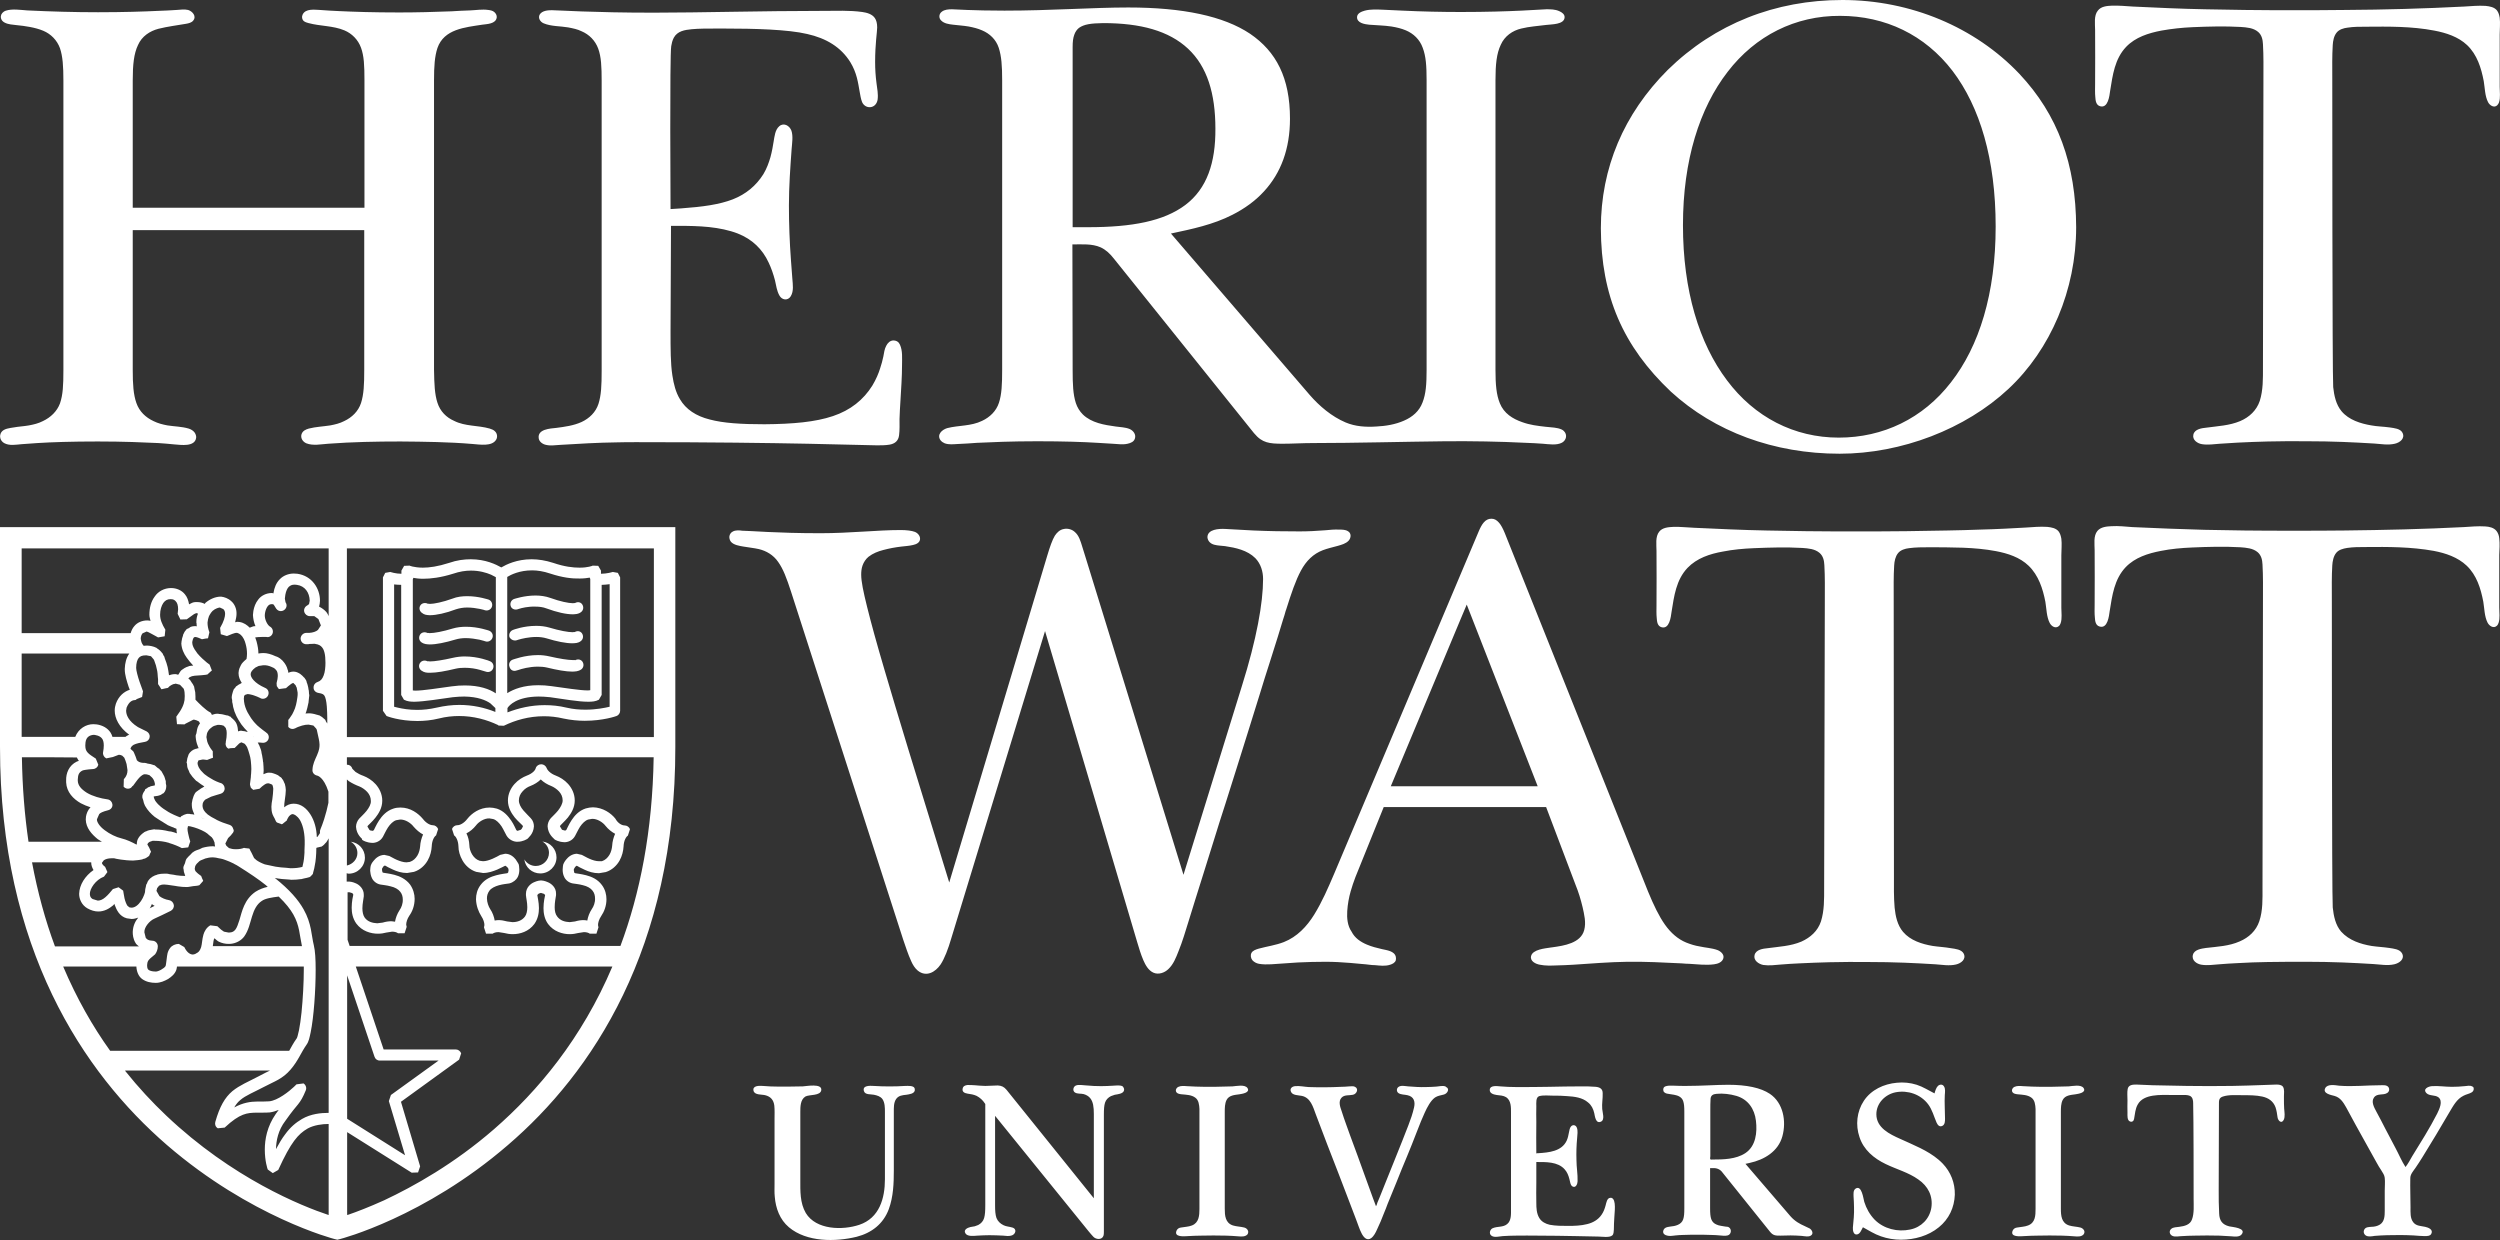 <svg width="125" height="62" viewBox="0 0 125 62" fill="none" xmlns="http://www.w3.org/2000/svg">
<rect x="0" y="0" width="125" height="62" fill="#333333" stroke="none"/>
<path d="M118.576 47.297C118.872 47.342 119.169 47.353 119.465 47.398C119.671 47.432 119.99 47.455 120.104 47.67C120.252 47.953 119.967 48.157 119.716 48.214C119.374 48.293 119.021 48.225 118.679 48.203C118.165 48.169 117.652 48.146 117.128 48.123C116.535 48.101 115.942 48.089 115.349 48.089C114.699 48.089 114.037 48.089 113.376 48.101C112.874 48.112 112.372 48.123 111.859 48.157C111.563 48.169 111.266 48.191 110.97 48.214C110.685 48.237 110.365 48.282 110.08 48.237C109.841 48.203 109.567 48.021 109.647 47.738C109.715 47.478 110.069 47.432 110.297 47.398C110.867 47.331 111.449 47.308 111.985 47.07C112.441 46.877 112.806 46.538 112.965 46.062C113.148 45.518 113.125 44.941 113.125 44.386L113.148 30.036C113.148 29.368 113.159 28.824 113.125 28.224C113.114 27.997 113.068 27.771 112.885 27.612C112.646 27.409 112.315 27.386 112.019 27.363C111.221 27.318 110.399 27.34 109.601 27.375C109.077 27.397 108.563 27.442 108.05 27.544C107.4 27.669 106.75 27.873 106.283 28.36C105.713 28.96 105.61 29.776 105.484 30.557C105.45 30.806 105.382 31.441 104.983 31.327C104.777 31.271 104.755 31.055 104.743 30.874C104.72 30.659 104.732 30.444 104.732 30.229C104.743 29.323 104.732 28.416 104.732 27.51C104.732 27.216 104.663 26.797 104.869 26.548C105.04 26.344 105.336 26.321 105.576 26.31C105.929 26.287 106.283 26.332 106.625 26.355C107.822 26.412 109.02 26.457 110.228 26.491L112.224 26.525C113.045 26.536 113.866 26.536 114.687 26.536C115.531 26.536 116.375 26.536 117.219 26.525C119.203 26.502 121.199 26.457 123.183 26.355C123.537 26.332 123.901 26.299 124.255 26.321C124.46 26.332 124.688 26.378 124.825 26.548C124.905 26.65 124.951 26.785 124.962 26.91C124.996 27.182 124.973 27.476 124.962 27.748V30.376C124.962 30.625 125.008 30.908 124.928 31.146C124.905 31.203 124.882 31.259 124.837 31.293C124.677 31.441 124.46 31.293 124.38 31.135C124.221 30.829 124.221 30.421 124.164 30.081C124.038 29.424 123.833 28.756 123.331 28.281C122.887 27.861 122.282 27.658 121.689 27.544C120.56 27.34 119.408 27.34 118.268 27.352C117.96 27.352 117.664 27.352 117.356 27.397C117.15 27.431 116.934 27.488 116.808 27.646C116.671 27.816 116.626 28.065 116.614 28.269C116.58 28.824 116.592 29.379 116.592 29.934C116.592 29.934 116.592 44.839 116.637 45.371C116.683 45.802 116.774 46.255 117.059 46.583C117.458 47.025 118.04 47.206 118.576 47.297ZM80.043 11.416C80.043 8.404 81.183 5.697 83.395 3.488C85.745 1.189 88.767 0 92.119 0C95.529 0 98.756 1.359 100.969 3.692C102.896 5.742 103.797 8.211 103.808 11.36C103.808 14.497 102.531 17.476 100.421 19.446C98.277 21.451 95.073 22.686 91.982 22.686C88.698 22.686 85.733 21.587 83.544 19.582C81.149 17.317 80.054 14.791 80.043 11.416ZM86.383 3.59C84.981 5.402 84.148 8.007 84.148 11.258C84.148 14.531 84.958 17.17 86.349 19.016C87.729 20.862 89.713 21.881 91.937 21.881C94.149 21.881 96.145 20.93 97.547 19.118C98.962 17.306 99.783 14.678 99.783 11.326C99.783 7.962 98.996 5.346 97.627 3.545C96.247 1.744 94.263 0.793 92.005 0.793C89.77 0.781 87.775 1.778 86.383 3.59ZM2.144 21.055C1.927 21.168 1.688 21.225 1.448 21.27C1.197 21.315 0.935 21.326 0.684 21.372C0.479 21.406 0.194 21.428 0.068 21.61C-0.057 21.802 0.011 22.04 0.205 22.153C0.468 22.3 0.798 22.233 1.072 22.21C1.334 22.187 1.608 22.176 1.87 22.153C2.577 22.108 3.592 22.074 4.892 22.074C6.192 22.074 7.196 22.119 7.914 22.153C8.188 22.165 8.45 22.199 8.724 22.221C9.043 22.244 9.739 22.357 9.807 21.893C9.819 21.802 9.784 21.7 9.727 21.621C9.659 21.53 9.545 21.462 9.431 21.428C9.089 21.326 8.724 21.326 8.37 21.27C8.131 21.225 7.903 21.168 7.675 21.055C7.287 20.873 6.968 20.579 6.819 20.149C6.671 19.73 6.637 19.22 6.637 18.495V11.507H18.212V18.495C18.212 19.231 18.189 19.718 18.052 20.149C17.915 20.568 17.596 20.873 17.208 21.055C16.991 21.168 16.752 21.225 16.513 21.27C16.159 21.326 15.794 21.338 15.441 21.428C15.281 21.474 15.133 21.542 15.076 21.712C15.019 21.904 15.133 22.085 15.315 22.165C15.657 22.3 16.056 22.21 16.41 22.187C17.607 22.097 18.816 22.074 20.025 22.074C21.222 22.085 22.431 22.097 23.628 22.199C23.959 22.221 24.609 22.346 24.814 21.972C24.883 21.848 24.86 21.678 24.758 21.576C24.689 21.496 24.586 21.462 24.484 21.428C23.891 21.259 23.264 21.326 22.705 21.043C22.317 20.873 22.009 20.568 21.872 20.137C21.735 19.718 21.713 19.22 21.701 18.484V4.021C21.701 3.307 21.735 2.82 21.872 2.401C22.203 1.45 23.252 1.37 24.108 1.235C24.347 1.201 24.792 1.201 24.837 0.872C24.849 0.77 24.792 0.668 24.712 0.6C24.632 0.532 24.518 0.51 24.415 0.498C24.108 0.453 23.8 0.51 23.492 0.521C23.184 0.532 22.876 0.544 22.568 0.566C21.701 0.6 20.823 0.623 19.956 0.623C18.668 0.623 17.664 0.589 16.957 0.555C16.638 0.544 16.319 0.521 15.999 0.498C15.726 0.487 15.281 0.419 15.133 0.725C15.076 0.838 15.098 0.974 15.19 1.053C15.258 1.11 15.349 1.133 15.429 1.155C16.022 1.314 16.649 1.28 17.22 1.518C17.596 1.676 17.904 1.982 18.052 2.39C18.2 2.797 18.223 3.284 18.223 4.009V10.386H6.637V4.021C6.637 3.228 6.694 2.684 6.899 2.254C7.093 1.812 7.492 1.552 7.926 1.438C8.382 1.325 8.849 1.268 9.305 1.189C9.431 1.167 9.579 1.133 9.659 1.031C9.841 0.815 9.625 0.566 9.408 0.498C9.214 0.453 9.02 0.487 8.826 0.498C8.519 0.521 8.211 0.532 7.903 0.544C7.184 0.578 6.181 0.612 4.904 0.612C3.729 0.612 2.543 0.578 1.368 0.521C1.026 0.498 0.616 0.43 0.296 0.532C-0.011 0.634 -0.057 0.985 0.239 1.133C0.411 1.223 0.639 1.235 0.832 1.257C1.049 1.28 1.266 1.302 1.494 1.348C1.733 1.393 1.95 1.45 2.167 1.54C2.543 1.699 2.851 2.005 2.999 2.412C3.136 2.82 3.17 3.307 3.17 4.032V18.518C3.17 19.254 3.147 19.741 2.999 20.171C2.851 20.568 2.532 20.873 2.144 21.055ZM41.646 20.805C40.768 21.1 39.662 21.202 38.225 21.213C37.051 21.213 36.173 21.157 35.488 20.975C34.804 20.805 34.291 20.466 33.995 19.956C33.789 19.616 33.687 19.22 33.618 18.767C33.527 18.167 33.527 17.453 33.527 16.57L33.55 11.292C34.553 11.292 35.591 11.28 36.56 11.564C36.674 11.598 36.777 11.632 36.891 11.677C37.609 11.96 38.123 12.458 38.431 13.127C38.567 13.41 38.67 13.716 38.75 14.021C38.807 14.271 38.841 14.542 38.967 14.769C39.092 15.007 39.389 15.052 39.537 14.814C39.696 14.554 39.639 14.225 39.617 13.931L39.548 13.013C39.48 12.096 39.446 11.19 39.446 10.273C39.446 9.321 39.514 8.381 39.582 7.441C39.605 7.147 39.662 6.807 39.571 6.535C39.48 6.286 39.195 6.116 38.967 6.308C38.75 6.49 38.727 6.829 38.681 7.079C38.647 7.294 38.602 7.566 38.522 7.86C38.442 8.132 38.339 8.426 38.168 8.71C37.803 9.287 37.302 9.706 36.64 9.967C35.967 10.227 35.146 10.341 34.051 10.42L33.527 10.454C33.527 10.193 33.481 2.809 33.561 2.31C33.584 2.163 33.618 2.027 33.687 1.891C33.869 1.552 34.234 1.495 34.587 1.461C34.941 1.427 35.363 1.427 35.899 1.427H36.161C37.735 1.427 39.4 1.472 40.358 1.699C41.316 1.914 42.045 2.356 42.513 3.103C42.673 3.364 42.775 3.624 42.844 3.885C42.912 4.145 42.946 4.383 42.981 4.576C43.015 4.757 43.038 4.938 43.106 5.108C43.186 5.289 43.38 5.402 43.585 5.346C43.756 5.3 43.859 5.142 43.882 4.972C43.916 4.7 43.859 4.428 43.825 4.157C43.779 3.805 43.756 3.454 43.756 3.103C43.756 2.186 43.859 1.586 43.859 1.37C43.859 1.155 43.813 1.008 43.745 0.906C43.608 0.702 43.346 0.634 43.117 0.6C42.468 0.51 41.806 0.544 41.145 0.544C38.111 0.544 35.009 0.634 32.672 0.634C29.627 0.634 27.859 0.51 27.586 0.51C27.392 0.51 27.118 0.532 26.993 0.714C26.879 0.895 27.015 1.099 27.186 1.167C27.563 1.325 28.019 1.302 28.407 1.37C28.646 1.416 28.874 1.461 29.079 1.563C29.456 1.722 29.764 2.027 29.912 2.435C30.06 2.843 30.083 3.33 30.083 4.055V18.54C30.083 19.276 30.06 19.764 29.923 20.194C29.787 20.613 29.467 20.919 29.079 21.1C28.68 21.281 28.247 21.338 27.814 21.395C27.517 21.428 26.867 21.451 26.936 21.915C26.958 22.085 27.13 22.21 27.3 22.244C27.529 22.3 27.779 22.255 28.008 22.244C28.943 22.187 29.878 22.131 30.813 22.119C31.155 22.108 31.486 22.108 31.828 22.108C39.252 22.108 43.254 22.267 43.847 22.267C44.053 22.267 44.269 22.267 44.474 22.233C44.748 22.187 44.919 22.04 44.953 21.768C44.988 21.496 44.976 21.225 44.976 20.953C44.988 20.647 44.999 20.352 45.022 20.047C45.056 19.446 45.102 18.846 45.102 18.235C45.102 17.906 45.136 17.544 44.999 17.238C44.942 17.102 44.828 17.023 44.668 17.023C44.509 17.023 44.383 17.147 44.315 17.283C44.224 17.442 44.201 17.646 44.167 17.827C44.121 18.031 44.075 18.223 44.007 18.416C43.927 18.676 43.802 18.971 43.619 19.276C43.175 19.99 42.525 20.511 41.646 20.805ZM78.081 21.474C78.127 21.496 78.161 21.519 78.195 21.553C78.378 21.734 78.321 22.006 78.104 22.131C77.83 22.278 77.443 22.21 77.146 22.187C76.873 22.165 76.587 22.153 76.314 22.142C74.957 22.074 73.6 22.051 72.243 22.063C70.224 22.085 67.681 22.153 65.663 22.153C65.127 22.153 64.614 22.187 64.135 22.187C63.804 22.187 63.541 22.176 63.325 22.108C63.108 22.04 62.926 21.927 62.698 21.655L55.696 12.934C55.502 12.685 55.297 12.492 55.034 12.368C54.601 12.175 54.088 12.221 53.62 12.221L53.632 18.495C53.632 19.231 53.654 19.718 53.791 20.149C53.86 20.364 53.985 20.568 54.145 20.726C54.578 21.145 55.217 21.247 55.787 21.326C56.015 21.36 56.266 21.36 56.483 21.451C56.665 21.53 56.813 21.723 56.745 21.927C56.699 22.085 56.54 22.153 56.38 22.187C56.141 22.244 55.878 22.199 55.627 22.187C55.377 22.176 55.126 22.153 54.886 22.142C54.179 22.097 53.176 22.063 51.864 22.063C50.564 22.063 49.561 22.108 48.842 22.142C48.534 22.165 48.226 22.187 47.907 22.199C47.679 22.21 47.451 22.244 47.234 22.165C47.154 22.131 47.086 22.085 47.029 22.017C46.824 21.734 47.097 21.485 47.36 21.406C47.941 21.259 48.546 21.315 49.104 21.043C49.492 20.862 49.812 20.556 49.948 20.137C50.085 19.718 50.108 19.22 50.108 18.484V4.009C50.108 3.296 50.074 2.809 49.937 2.39C49.8 1.971 49.481 1.676 49.104 1.518C48.899 1.427 48.671 1.37 48.432 1.325C48.169 1.28 47.918 1.268 47.656 1.235C47.451 1.212 47.2 1.178 47.052 1.019C46.926 0.895 46.949 0.691 47.086 0.589C47.223 0.476 47.428 0.464 47.599 0.464C47.725 0.464 48.637 0.532 50.222 0.532C52.537 0.532 54.624 0.374 56.414 0.374C59.14 0.374 61.181 0.804 62.504 1.688C63.815 2.582 64.499 3.896 64.499 5.935C64.499 7.452 64.043 8.653 63.199 9.57C62.755 10.057 62.207 10.442 61.626 10.737C60.656 11.235 59.607 11.45 58.547 11.677L65.48 19.741C65.971 20.307 66.586 20.828 67.282 21.123C67.761 21.326 68.297 21.36 68.81 21.326C69.278 21.304 69.768 21.225 70.201 21.032C70.623 20.851 70.965 20.556 71.125 20.126C71.296 19.696 71.33 19.197 71.33 18.484V4.009C71.33 3.296 71.296 2.809 71.136 2.39C70.988 1.971 70.669 1.676 70.293 1.518C70.076 1.427 69.848 1.37 69.574 1.325C69.198 1.268 68.833 1.268 68.457 1.235C68.24 1.212 67.841 1.155 67.852 0.849C67.864 0.657 68.08 0.578 68.24 0.532C68.536 0.453 68.867 0.476 69.175 0.487C69.494 0.498 69.814 0.521 70.133 0.532C71.102 0.578 72.072 0.6 73.041 0.6C74.329 0.6 75.333 0.566 76.063 0.532C76.781 0.498 77.226 0.464 77.317 0.464C77.534 0.464 77.751 0.464 77.956 0.555C78.093 0.612 78.241 0.714 78.23 0.872C78.207 1.235 77.568 1.212 77.317 1.246C76.895 1.302 76.473 1.325 76.063 1.427C75.629 1.529 75.23 1.801 75.037 2.243C74.831 2.673 74.774 3.217 74.774 4.009V18.495C74.774 19.231 74.82 19.741 74.991 20.16C75.196 20.67 75.629 20.941 76.12 21.111C76.496 21.247 76.873 21.293 77.272 21.338C77.591 21.372 77.853 21.372 78.081 21.474ZM54.396 11.36C56.62 11.36 58.193 11.054 59.265 10.25C60.349 9.434 60.782 8.132 60.77 6.433C60.77 4.678 60.36 3.33 59.402 2.435C58.444 1.54 57.03 1.155 55.16 1.155C54.533 1.167 54.213 1.212 53.951 1.393C53.86 1.461 53.757 1.597 53.712 1.744C53.654 1.903 53.632 2.084 53.632 2.344V11.36H54.396ZM36.652 26.57C36.549 26.616 36.48 26.718 36.469 26.82C36.458 26.91 36.492 27.023 36.549 27.091C36.686 27.25 36.971 27.295 37.176 27.329C37.427 27.375 37.689 27.397 37.94 27.454C38.316 27.544 38.67 27.748 38.91 28.099C39.16 28.45 39.331 28.904 39.548 29.572L45.159 46.98C45.284 47.342 45.398 47.704 45.558 48.055C45.638 48.237 45.74 48.407 45.889 48.531C46.31 48.871 46.767 48.61 47.029 48.225C47.223 47.931 47.405 47.467 47.576 46.877L52.252 31.554L56.859 47.104C56.95 47.41 57.041 47.716 57.167 48.01C57.27 48.248 57.418 48.52 57.669 48.633C57.919 48.746 58.227 48.644 58.421 48.452C58.672 48.214 58.798 47.886 58.923 47.568C59.128 47.07 59.276 46.549 59.436 46.039C59.539 45.7 59.653 45.349 59.755 45.009C59.904 44.544 60.041 44.091 60.189 43.627C60.36 43.083 60.531 42.54 60.702 41.985C60.885 41.385 61.078 40.784 61.272 40.184C61.466 39.561 61.671 38.927 61.865 38.304C62.059 37.681 62.253 37.058 62.447 36.447C62.629 35.858 62.812 35.28 62.994 34.691C63.154 34.17 63.313 33.649 63.484 33.128C63.621 32.709 63.747 32.279 63.884 31.86C63.975 31.565 64.066 31.271 64.157 30.965C64.203 30.829 64.249 30.682 64.283 30.546C64.283 30.534 64.283 30.534 64.294 30.523C64.568 29.651 64.784 29.017 65.047 28.53C65.309 28.043 65.663 27.692 66.142 27.51C66.381 27.42 66.632 27.363 66.883 27.295C67.077 27.239 67.293 27.182 67.43 27.035C67.556 26.899 67.579 26.661 67.396 26.559C67.271 26.48 67.1 26.48 66.963 26.48C66.723 26.468 66.495 26.491 66.256 26.514C65.834 26.548 65.4 26.57 64.978 26.57C64.214 26.57 63.45 26.559 62.686 26.525C62.207 26.502 61.717 26.468 61.238 26.446C60.953 26.434 60.383 26.457 60.371 26.854C60.383 27.057 60.531 27.193 60.725 27.239C60.896 27.284 61.078 27.284 61.249 27.306C61.785 27.386 62.367 27.51 62.766 27.907C63.04 28.19 63.154 28.575 63.154 28.949C63.154 30.138 62.834 31.95 62.093 34.306L59.174 43.74L54.27 27.839C54.213 27.669 54.168 27.499 54.111 27.329C54.031 27.069 53.951 26.774 53.734 26.593C53.597 26.468 53.392 26.412 53.21 26.446C52.993 26.48 52.856 26.616 52.742 26.785C52.617 26.989 52.491 27.352 52.366 27.771L47.462 44.125L47.086 42.902L46.983 42.562C45.809 38.768 44.885 35.744 44.224 33.49C43.836 32.177 43.551 31.135 43.357 30.353C43.163 29.572 43.06 29.073 43.06 28.734C43.06 28.586 43.072 28.428 43.129 28.269C43.186 28.111 43.288 27.952 43.425 27.839C43.642 27.669 43.904 27.567 44.167 27.499C44.463 27.42 44.771 27.363 45.068 27.329C45.261 27.306 45.467 27.295 45.649 27.25C45.809 27.216 45.991 27.137 46.003 26.955C46.014 26.797 45.889 26.65 45.74 26.593C45.592 26.536 45.33 26.502 45.033 26.502C43.87 26.502 42.502 26.661 41.019 26.661C38.818 26.661 37.484 26.536 37.108 26.536C36.971 26.514 36.788 26.502 36.652 26.57ZM68.343 47.229C68.582 47.331 68.844 47.398 69.095 47.455C69.335 47.512 69.722 47.546 69.791 47.84C69.802 47.897 69.802 47.953 69.791 48.01C69.757 48.135 69.62 48.203 69.506 48.237C69.266 48.316 69.004 48.282 68.764 48.259C68.559 48.259 68.343 48.214 68.137 48.203C67.932 48.18 67.715 48.169 67.51 48.146C67.1 48.112 66.689 48.089 66.278 48.089C65.822 48.089 65.355 48.101 64.899 48.123C64.454 48.146 64.009 48.191 63.564 48.214C63.359 48.225 63.142 48.225 62.949 48.191C62.823 48.169 62.698 48.101 62.618 48.01C62.538 47.908 62.515 47.761 62.572 47.648C62.641 47.523 62.789 47.478 62.937 47.432C63.348 47.319 63.781 47.263 64.192 47.104C64.853 46.844 65.343 46.323 65.708 45.734C66.107 45.088 66.404 44.397 66.7 43.706L73.93 26.582C74.01 26.389 74.101 26.219 74.193 26.117C74.295 26.004 74.409 25.936 74.569 25.936C74.729 25.936 74.831 26.004 74.945 26.129C75.048 26.242 75.15 26.434 75.242 26.661L82.403 44.578C82.688 45.269 82.951 45.813 83.247 46.232C83.544 46.651 83.897 46.957 84.308 47.127C84.536 47.217 84.752 47.285 84.969 47.319C85.266 47.387 85.585 47.398 85.87 47.501C86.041 47.568 86.224 47.727 86.166 47.919C86.109 48.112 85.893 48.191 85.71 48.214C85.3 48.271 84.867 48.214 84.467 48.191C84.342 48.191 84.216 48.18 84.091 48.169C83.179 48.123 82.266 48.078 81.366 48.089C80.453 48.101 79.552 48.18 78.651 48.237C78.378 48.259 78.104 48.259 77.83 48.271C77.557 48.282 77.272 48.293 76.998 48.237C76.793 48.203 76.496 48.067 76.553 47.806C76.633 47.467 77.26 47.421 77.534 47.376C77.568 47.376 77.591 47.364 77.625 47.364C78.195 47.285 79.039 47.161 79.21 46.504C79.313 46.119 79.21 45.722 79.13 45.36C79.039 44.975 78.925 44.601 78.777 44.239L77.306 40.354H69.186L67.772 43.853C67.681 44.091 67.601 44.329 67.533 44.567C67.442 44.884 67.385 45.213 67.362 45.552C67.339 45.904 67.373 46.289 67.579 46.583C67.738 46.9 68.023 47.093 68.343 47.229ZM69.54 39.312H76.884L73.337 30.229L72.961 31.123L69.54 39.312ZM25.875 30.466L25.944 30.444C26.08 30.398 26.411 30.319 26.765 30.331C26.958 30.331 27.152 30.353 27.323 30.421C27.848 30.614 28.304 30.716 28.646 30.716C28.783 30.704 28.908 30.716 29.057 30.602C29.182 30.5 29.194 30.331 29.102 30.206C29.011 30.093 28.863 30.081 28.737 30.161V30.149L28.646 30.161C28.43 30.161 27.996 30.07 27.529 29.9C27.278 29.809 27.015 29.776 26.776 29.776C26.206 29.776 25.727 29.945 25.715 29.945C25.567 29.991 25.487 30.149 25.533 30.297C25.567 30.433 25.727 30.512 25.875 30.466ZM25.829 33.524L25.909 33.502C26.069 33.445 26.468 33.332 26.89 33.332C27.038 33.332 27.198 33.343 27.346 33.377C27.859 33.502 28.304 33.581 28.623 33.581C28.772 33.57 28.897 33.581 29.068 33.468C29.194 33.366 29.205 33.196 29.114 33.071C29.023 32.958 28.874 32.947 28.749 33.015V33.003H28.635C28.407 33.003 27.973 32.935 27.483 32.822C27.289 32.777 27.095 32.754 26.901 32.754C26.217 32.754 25.658 32.981 25.636 32.981C25.487 33.037 25.419 33.196 25.476 33.343C25.521 33.513 25.681 33.581 25.829 33.524ZM23.298 31.338C23.081 31.338 22.853 31.361 22.625 31.429C22.146 31.576 21.713 31.656 21.485 31.656L21.382 31.644V31.656C21.268 31.588 21.108 31.599 21.017 31.712C20.926 31.837 20.937 32.007 21.063 32.109C21.222 32.222 21.348 32.211 21.485 32.222C21.815 32.222 22.26 32.131 22.785 31.973C22.944 31.927 23.115 31.905 23.286 31.905C23.537 31.905 23.788 31.95 23.971 31.984L24.187 32.041L24.256 32.063C24.404 32.12 24.564 32.041 24.621 31.893C24.678 31.746 24.598 31.588 24.45 31.531C24.438 31.531 23.925 31.338 23.298 31.338ZM23.229 32.822C23.047 32.822 22.842 32.845 22.648 32.89C22.157 33.003 21.724 33.071 21.507 33.071L21.393 33.06H21.382V33.071C21.268 33.003 21.108 33.015 21.017 33.128C20.914 33.253 20.937 33.422 21.063 33.524C21.222 33.638 21.348 33.638 21.507 33.638C21.827 33.638 22.271 33.558 22.785 33.434C22.933 33.4 23.081 33.389 23.241 33.389C23.515 33.389 23.788 33.434 23.982 33.49L24.21 33.558L24.29 33.581C24.438 33.638 24.598 33.57 24.655 33.422C24.712 33.275 24.643 33.117 24.495 33.06C24.484 33.049 23.914 32.822 23.229 32.822ZM25.852 32.007L25.921 31.984C26.069 31.939 26.434 31.848 26.822 31.848C26.993 31.848 27.175 31.871 27.323 31.916C27.837 32.075 28.293 32.165 28.623 32.165C28.772 32.154 28.897 32.165 29.045 32.052C29.171 31.95 29.182 31.78 29.091 31.656C29 31.542 28.851 31.531 28.726 31.61V31.599L28.623 31.61C28.407 31.61 27.973 31.531 27.483 31.384C27.255 31.316 27.027 31.293 26.81 31.293C26.183 31.293 25.67 31.486 25.647 31.497C25.499 31.554 25.43 31.712 25.476 31.86C25.544 31.984 25.704 32.063 25.852 32.007ZM21.485 30.761C21.815 30.761 22.283 30.659 22.796 30.466C22.967 30.41 23.161 30.376 23.355 30.376C23.583 30.376 23.811 30.41 23.982 30.444L24.176 30.489L24.244 30.512C24.393 30.557 24.552 30.478 24.598 30.331C24.643 30.183 24.564 30.025 24.427 29.979C24.415 29.979 23.936 29.809 23.366 29.809C23.127 29.809 22.864 29.832 22.614 29.934C22.146 30.104 21.701 30.195 21.496 30.195L21.405 30.183V30.195C21.291 30.127 21.131 30.138 21.04 30.24C20.937 30.364 20.96 30.534 21.085 30.636C21.222 30.75 21.336 30.75 21.485 30.761ZM33.766 26.355V37.352C33.778 47.444 29.593 53.65 25.396 57.252C21.211 60.865 17.049 61.941 17.003 61.952L16.866 61.986L16.729 61.952C16.684 61.941 12.533 60.865 8.348 57.252C4.174 53.639 0 47.444 0 37.352V26.355H33.766ZM24.701 56.459C26.89 54.556 29.091 51.929 30.619 48.327H17.79L19.181 52.472H22.785C22.91 52.472 23.013 52.552 23.058 52.665L22.956 52.982L20.048 55.089L21.006 58.317L20.903 58.622L20.584 58.634L17.357 56.606V60.752C17.379 60.74 17.391 60.74 17.402 60.74C17.835 60.593 18.451 60.355 19.204 60.016C20.698 59.313 22.705 58.192 24.701 56.459ZM1.597 43.095C1.882 44.624 2.269 46.028 2.748 47.319H6.945C6.888 47.263 6.819 47.229 6.785 47.161C6.648 46.946 6.637 46.719 6.637 46.606V46.594C6.648 46.311 6.751 46.073 6.911 45.881C6.808 45.915 6.705 45.949 6.58 45.949L6.34 45.915C6.158 45.87 6.021 45.756 5.93 45.632C5.839 45.507 5.782 45.371 5.736 45.247C5.725 45.224 5.725 45.201 5.725 45.19C5.702 45.213 5.679 45.247 5.656 45.269C5.462 45.428 5.223 45.575 4.915 45.575C4.733 45.575 4.55 45.518 4.368 45.416C4.094 45.258 3.957 44.964 3.957 44.692C3.969 44.239 4.254 43.797 4.676 43.502C4.607 43.389 4.561 43.265 4.561 43.129V43.117H1.597M13.799 57.456C13.958 57.161 14.106 56.912 14.255 56.72C14.517 56.357 14.791 56.131 15.098 55.95C15.543 55.689 16.056 55.644 16.421 55.644H16.433V41.917C16.399 41.985 16.353 42.053 16.319 42.109L16.262 42.166C16.227 42.211 16.182 42.257 16.136 42.291L16.113 42.302L16.091 42.325L15.851 42.381L15.828 42.392H15.817C15.817 42.585 15.806 42.744 15.794 42.891C15.783 42.959 15.783 43.027 15.771 43.095C15.737 43.333 15.691 43.525 15.646 43.672V43.695L15.521 43.831H15.509L15.486 43.853C15.395 43.888 15.292 43.899 15.201 43.922L15.064 43.956H15.041C14.893 43.978 14.745 43.989 14.563 43.989C14.528 43.989 14.494 43.978 14.46 43.978C14.22 43.967 13.981 43.944 13.742 43.899C14.483 44.488 14.916 44.998 15.178 45.462C15.589 46.187 15.566 46.776 15.691 47.263C15.76 47.546 15.783 47.965 15.783 48.486C15.783 49.517 15.691 50.853 15.532 51.623C15.475 51.883 15.441 52.076 15.327 52.235C15.041 52.642 14.916 53.028 14.528 53.48C14.118 53.956 13.719 54.069 13.228 54.33C12.669 54.624 12.282 54.772 12.02 54.998C11.905 55.089 11.803 55.213 11.712 55.372C12.145 55.134 12.533 55.077 12.863 55.077H13.16L13.456 55.066C13.878 55.032 14.46 54.568 14.699 54.341L14.825 54.217L15.178 54.171C15.292 54.251 15.338 54.386 15.292 54.511C15.144 54.874 15.041 55.043 14.905 55.213C14.779 55.372 14.62 55.542 14.277 56.029C13.901 56.516 13.81 57.037 13.799 57.456ZM7.526 47.908C7.412 48.021 7.367 48.055 7.355 48.259C7.355 48.418 7.39 48.463 7.435 48.497C7.481 48.531 7.595 48.576 7.766 48.576C7.903 48.599 8.222 48.407 8.268 48.316L8.279 48.305C8.302 48.237 8.313 48.089 8.336 47.931C8.359 47.772 8.359 47.591 8.507 47.398C8.598 47.274 8.769 47.195 8.941 47.195L9.214 47.353C9.362 47.659 9.534 47.727 9.648 47.727L9.75 47.704C9.967 47.602 10.001 47.512 10.058 47.353C10.104 47.195 10.104 46.968 10.172 46.73C10.218 46.572 10.32 46.379 10.514 46.266L10.868 46.311C11.016 46.459 11.119 46.538 11.198 46.583L11.427 46.628H11.461C11.632 46.617 11.689 46.572 11.769 46.481C11.848 46.379 11.905 46.209 11.974 45.994C12.099 45.575 12.213 44.975 12.772 44.59C12.966 44.465 13.183 44.386 13.388 44.341C13.354 44.318 13.331 44.295 13.297 44.261C12.932 43.967 12.476 43.661 11.917 43.31C11.86 43.276 11.791 43.231 11.734 43.208C11.712 43.197 11.689 43.185 11.677 43.174C11.541 43.106 11.404 43.049 11.278 43.004C11.233 42.993 11.198 42.97 11.153 42.959C11.073 42.936 11.005 42.925 10.936 42.913C10.845 42.891 10.742 42.868 10.651 42.868H10.628C10.503 42.868 10.377 42.891 10.263 42.925C10.229 42.936 10.206 42.947 10.184 42.959C10.104 42.993 10.024 43.015 9.967 43.061L9.91 43.117C9.864 43.163 9.819 43.197 9.796 43.242C9.762 43.287 9.75 43.333 9.75 43.367C9.75 43.378 9.739 43.401 9.739 43.412V43.446C9.739 43.48 9.75 43.525 9.784 43.57L9.819 43.604C9.853 43.638 9.887 43.672 9.933 43.706C9.967 43.729 9.99 43.752 10.024 43.774L10.058 43.797L10.115 43.944L10.161 44.035L10.149 44.046V44.057L9.978 44.25L9.967 44.261C9.864 44.295 9.762 44.295 9.659 44.307C9.556 44.318 9.442 44.352 9.34 44.352C9.191 44.352 9.043 44.341 8.895 44.318C8.849 44.307 8.804 44.307 8.758 44.295C8.598 44.273 8.473 44.25 8.37 44.239L8.233 44.227H8.188C8.085 44.227 8.028 44.25 7.983 44.273C7.971 44.273 7.96 44.284 7.96 44.284C7.948 44.284 7.948 44.295 7.937 44.307L7.857 44.408L7.823 44.544L7.971 44.805C8.085 44.895 8.256 44.975 8.462 45.009C8.576 45.031 8.667 45.122 8.69 45.247C8.712 45.371 8.644 45.484 8.541 45.541C8.279 45.677 7.926 45.836 7.709 45.938C7.481 46.039 7.207 46.356 7.219 46.606V46.617L7.287 46.889C7.344 46.957 7.39 47.025 7.618 47.036C7.766 47.036 7.891 47.161 7.891 47.319C7.891 47.478 7.823 47.625 7.755 47.716L7.526 47.908ZM6.158 44.533C6.181 44.635 6.192 44.771 6.226 44.918C6.261 45.065 6.318 45.213 6.375 45.292L6.477 45.371L6.58 45.383C6.74 45.383 6.911 45.258 7.048 45.054C7.184 44.861 7.264 44.59 7.253 44.578V44.567C7.253 44.522 7.264 44.42 7.298 44.307L7.31 44.239C7.321 44.216 7.344 44.182 7.355 44.159C7.367 44.137 7.367 44.114 7.378 44.091C7.39 44.069 7.401 44.057 7.412 44.035C7.424 44.023 7.435 44.001 7.447 43.989C7.481 43.944 7.526 43.899 7.583 43.865C7.595 43.853 7.606 43.842 7.629 43.831C7.64 43.82 7.652 43.82 7.652 43.82C7.709 43.786 7.777 43.752 7.846 43.74C7.869 43.729 7.88 43.718 7.903 43.718C7.994 43.695 8.085 43.684 8.199 43.684H8.348C8.382 43.684 8.427 43.695 8.462 43.706L8.541 43.718C8.621 43.729 8.724 43.74 8.815 43.763C8.963 43.786 9.112 43.797 9.26 43.797C9.248 43.774 9.248 43.74 9.237 43.718C9.203 43.638 9.18 43.548 9.18 43.468C9.18 43.457 9.169 43.446 9.169 43.423V43.367C9.18 43.287 9.226 43.231 9.248 43.163C9.271 43.083 9.283 43.004 9.328 42.936C9.385 42.857 9.454 42.8 9.522 42.732C9.568 42.698 9.591 42.642 9.636 42.619C9.636 42.619 9.648 42.608 9.659 42.608C9.67 42.608 9.67 42.596 9.682 42.585C9.773 42.528 9.876 42.494 9.978 42.461L10.115 42.392C10.275 42.347 10.457 42.313 10.64 42.313H10.651L10.754 42.325L10.731 42.189V42.143C10.731 42.132 10.72 42.121 10.72 42.109C10.697 42.03 10.651 41.94 10.583 41.86C10.548 41.826 10.503 41.792 10.457 41.758C10.4 41.702 10.332 41.645 10.252 41.6C10.035 41.475 9.762 41.373 9.511 41.317L9.419 41.305H9.408L9.397 41.317L9.374 41.43C9.374 41.498 9.385 41.588 9.408 41.679C9.419 41.724 9.431 41.781 9.442 41.826C9.465 41.906 9.476 41.985 9.511 42.064V42.075L9.419 42.347L9.408 42.37L9.1 42.404H9.089C8.918 42.313 8.701 42.223 8.473 42.155C8.462 42.155 8.462 42.155 8.45 42.143C8.222 42.075 7.971 42.041 7.72 42.041H7.629L7.469 42.098C7.447 42.121 7.412 42.143 7.401 42.155L7.367 42.223L7.458 42.381L7.549 42.585V42.596L7.515 42.653L7.458 42.789C7.447 42.8 7.435 42.8 7.435 42.8V42.812C7.424 42.823 7.367 42.857 7.298 42.902C7.264 42.925 7.219 42.936 7.162 42.947C7.15 42.947 7.139 42.959 7.116 42.97C6.968 43.004 6.808 43.015 6.66 43.027C6.215 43.027 5.77 42.936 5.702 42.913H5.588C5.394 42.913 5.269 42.959 5.189 43.015L5.097 43.14C5.097 43.174 5.12 43.242 5.257 43.344L5.371 43.604L5.2 43.831C4.778 43.989 4.482 44.443 4.493 44.703C4.504 44.828 4.527 44.884 4.63 44.952L4.892 45.031C5.006 45.031 5.143 44.975 5.269 44.861C5.405 44.748 5.531 44.59 5.645 44.454L5.93 44.363L6.158 44.533ZM4.847 40.965C4.835 41.09 4.972 41.317 5.234 41.509C5.485 41.702 5.816 41.86 6.067 41.917C6.34 41.985 6.58 42.098 6.831 42.234V42.223C6.831 42.211 6.842 42.2 6.842 42.189C6.842 42.087 6.865 41.985 6.933 41.883C6.99 41.792 7.082 41.702 7.196 41.622C7.207 41.611 7.219 41.6 7.23 41.6C7.253 41.577 7.287 41.577 7.31 41.566C7.355 41.543 7.412 41.52 7.458 41.509C7.504 41.498 7.549 41.498 7.583 41.486C7.629 41.486 7.663 41.464 7.709 41.464C7.732 41.464 7.743 41.475 7.766 41.475H7.777C7.994 41.475 8.222 41.509 8.45 41.566C8.484 41.577 8.519 41.566 8.553 41.577C8.655 41.6 8.758 41.634 8.849 41.668C8.838 41.622 8.826 41.577 8.826 41.532V41.441C8.792 41.43 8.769 41.419 8.747 41.407C8.735 41.407 8.724 41.396 8.712 41.396C8.712 41.396 8.701 41.396 8.701 41.385C8.61 41.35 8.507 41.317 8.393 41.26C8.348 41.237 8.313 41.203 8.268 41.181C8.222 41.158 8.176 41.124 8.142 41.101C8.04 41.045 7.937 40.977 7.834 40.909L7.732 40.841C7.549 40.694 7.378 40.512 7.264 40.309C7.241 40.275 7.23 40.241 7.219 40.207C7.184 40.15 7.184 40.082 7.162 40.014C7.15 39.958 7.116 39.912 7.116 39.855C7.105 39.742 7.162 39.629 7.241 39.527C7.253 39.504 7.253 39.471 7.264 39.459L7.367 39.403C7.378 39.391 7.39 39.368 7.401 39.368C7.424 39.357 7.447 39.357 7.469 39.346L7.538 39.312C7.583 39.301 7.618 39.301 7.652 39.289C7.698 39.278 7.72 39.278 7.743 39.267V39.176C7.72 39.04 7.663 38.938 7.595 38.87L7.481 38.768C7.469 38.757 7.458 38.746 7.447 38.746H7.424C7.378 38.723 7.321 38.712 7.241 38.712H7.219C7.184 38.712 7.07 38.768 6.956 38.893C6.842 39.017 6.74 39.176 6.66 39.278L6.603 39.323C6.603 39.334 6.591 39.334 6.591 39.346L6.546 39.391C6.42 39.471 6.272 39.437 6.181 39.334L6.192 38.961C6.329 38.814 6.375 38.666 6.375 38.508L6.329 38.202C6.295 38.1 6.261 37.975 6.215 37.885L6.112 37.783L6.021 37.749L5.941 37.738L5.645 37.851L5.314 37.919C5.2 37.862 5.132 37.738 5.154 37.613C5.177 37.488 5.189 37.375 5.189 37.273C5.189 37.103 5.154 36.99 5.097 36.922C5.04 36.854 4.961 36.786 4.767 36.752L4.698 36.741C4.493 36.752 4.311 36.843 4.276 37.115L4.265 37.273C4.265 37.466 4.311 37.545 4.39 37.636C4.47 37.726 4.619 37.817 4.79 37.93L4.915 38.236C4.892 38.349 4.79 38.44 4.664 38.451C4.333 38.474 4.151 38.508 4.117 38.53C3.946 38.621 3.9 38.734 3.889 38.972V39.04C3.9 39.278 4.06 39.459 4.345 39.64C4.63 39.81 5.029 39.923 5.383 39.969C5.519 39.991 5.611 40.105 5.622 40.229C5.633 40.365 5.542 40.478 5.405 40.512C5.132 40.58 5.006 40.648 4.961 40.705L4.881 40.886L4.847 40.965ZM7.059 32.052C7.082 32.154 7.116 32.211 7.184 32.29C7.23 32.29 7.276 32.279 7.321 32.279H7.378C7.515 32.29 7.663 32.312 7.823 32.392C7.834 32.392 7.834 32.403 7.846 32.414C7.96 32.482 8.04 32.562 8.108 32.652C8.119 32.664 8.131 32.664 8.131 32.675C8.142 32.698 8.154 32.732 8.165 32.754C8.176 32.788 8.211 32.811 8.222 32.845V32.856C8.233 32.879 8.233 32.913 8.245 32.935C8.302 33.071 8.348 33.219 8.382 33.355C8.393 33.4 8.393 33.434 8.405 33.479C8.405 33.502 8.416 33.524 8.416 33.536C8.427 33.615 8.439 33.683 8.45 33.762C8.541 33.728 8.655 33.706 8.769 33.706H8.781C8.826 33.706 8.861 33.728 8.906 33.74C8.918 33.728 8.929 33.717 8.941 33.694C8.952 33.672 8.963 33.66 8.975 33.638C8.998 33.604 9.02 33.558 9.055 33.524C9.089 33.49 9.134 33.468 9.169 33.445C9.18 33.445 9.18 33.434 9.191 33.422C9.203 33.422 9.203 33.422 9.214 33.411C9.283 33.366 9.351 33.343 9.419 33.321C9.442 33.309 9.465 33.298 9.488 33.298C9.534 33.287 9.568 33.287 9.613 33.287C9.625 33.287 9.648 33.275 9.659 33.275L9.648 33.264C9.545 33.162 9.442 33.026 9.34 32.89C9.191 32.686 9.077 32.437 9.066 32.165L9.077 32.097V32.052C9.077 32.041 9.089 32.029 9.089 32.018L9.1 31.939C9.112 31.905 9.123 31.848 9.146 31.792C9.146 31.769 9.157 31.758 9.157 31.735C9.157 31.724 9.169 31.712 9.169 31.712C9.203 31.633 9.237 31.565 9.294 31.508C9.294 31.508 9.305 31.508 9.305 31.497V31.486C9.34 31.441 9.397 31.429 9.442 31.407C9.476 31.384 9.499 31.361 9.522 31.35C9.602 31.316 9.693 31.305 9.762 31.305C9.796 31.305 9.819 31.316 9.841 31.316C9.83 31.271 9.83 31.225 9.83 31.18C9.83 31.169 9.819 31.146 9.819 31.135V31.089C9.819 30.931 9.853 30.795 9.898 30.682L9.841 30.659H9.807L9.705 30.704C9.636 30.75 9.511 30.84 9.34 30.965L9.02 30.976L8.883 30.693L8.906 30.466C8.906 30.274 8.861 30.138 8.792 30.07C8.735 30.002 8.667 29.957 8.53 29.957C8.359 29.957 8.256 30.025 8.165 30.149C8.074 30.285 8.005 30.489 8.005 30.738C8.005 30.976 8.097 31.203 8.268 31.486L8.233 31.814L7.903 31.871C7.834 31.837 7.732 31.769 7.595 31.701C7.481 31.633 7.355 31.576 7.333 31.576L7.127 31.667C7.082 31.724 7.036 31.814 7.036 31.939L7.059 32.052ZM11.005 31.395C11.198 31.067 11.255 30.829 11.255 30.693C11.255 30.557 11.21 30.5 11.164 30.455L10.993 30.376C10.948 30.376 10.765 30.421 10.628 30.546C10.571 30.602 10.526 30.67 10.48 30.75L10.446 30.817C10.412 30.908 10.389 30.999 10.377 31.123V31.146C10.377 31.271 10.4 31.429 10.469 31.61V31.622L10.4 31.916L10.286 31.927L10.104 31.961H10.092C10.081 31.961 10.081 31.961 10.069 31.95C9.955 31.893 9.819 31.848 9.75 31.848L9.693 31.871C9.682 31.882 9.682 31.882 9.682 31.893C9.682 31.905 9.67 31.905 9.659 31.927C9.659 31.939 9.648 31.973 9.636 31.995C9.625 32.029 9.625 32.052 9.613 32.097V32.143C9.613 32.267 9.693 32.437 9.819 32.596C9.841 32.618 9.841 32.641 9.864 32.664C10.024 32.856 10.218 33.026 10.343 33.128L10.48 33.23L10.594 33.524L10.526 33.581L10.366 33.728H10.343L10.286 33.74C10.149 33.762 10.024 33.762 9.898 33.774L9.75 33.785H9.739C9.625 33.796 9.556 33.819 9.499 33.853C9.488 33.853 9.488 33.864 9.476 33.864L9.431 33.91L9.419 33.932C9.454 33.955 9.488 33.977 9.511 34.011C9.545 34.057 9.568 34.102 9.591 34.136C9.625 34.181 9.659 34.227 9.682 34.283C9.682 34.295 9.682 34.306 9.693 34.306C9.693 34.317 9.705 34.317 9.705 34.328L9.727 34.453L9.762 34.612L9.773 34.827V34.985C9.944 35.167 10.298 35.518 10.491 35.608C10.503 35.608 10.514 35.62 10.526 35.631C10.56 35.654 10.571 35.699 10.594 35.744C10.674 35.722 10.754 35.688 10.834 35.688H10.913C10.925 35.688 10.948 35.699 10.959 35.699C11.073 35.699 11.198 35.733 11.324 35.767C11.347 35.778 11.381 35.767 11.404 35.778C11.427 35.79 11.438 35.801 11.461 35.812C11.483 35.824 11.506 35.824 11.529 35.835C11.541 35.846 11.552 35.869 11.563 35.88C11.677 35.971 11.78 36.073 11.826 36.186C11.883 36.322 11.894 36.447 11.905 36.571C11.951 36.56 11.974 36.537 12.02 36.537H12.076C12.088 36.537 12.111 36.548 12.122 36.548C12.202 36.548 12.282 36.571 12.35 36.594C12.362 36.594 12.373 36.582 12.384 36.582C12.282 36.48 12.179 36.367 12.076 36.231C12.065 36.209 12.042 36.186 12.031 36.163C11.963 36.061 11.894 35.948 11.837 35.835C11.826 35.812 11.814 35.801 11.814 35.79C11.803 35.756 11.78 35.699 11.757 35.654C11.734 35.608 11.712 35.552 11.7 35.495C11.666 35.404 11.643 35.291 11.632 35.189C11.62 35.144 11.609 35.121 11.609 35.076V35.008C11.609 34.974 11.586 34.94 11.586 34.895C11.586 34.793 11.609 34.691 11.643 34.589C11.643 34.578 11.655 34.566 11.655 34.555C11.666 34.521 11.677 34.487 11.689 34.464C11.712 34.431 11.746 34.397 11.769 34.374C11.78 34.351 11.791 34.328 11.803 34.317C11.814 34.306 11.826 34.306 11.837 34.306C11.894 34.249 11.963 34.215 12.031 34.181C12.042 34.17 12.054 34.17 12.065 34.159C12.076 34.159 12.076 34.147 12.088 34.147C11.997 34 11.928 33.842 11.928 33.672V33.638C11.928 33.558 11.951 33.479 11.974 33.411C11.997 33.355 12.02 33.309 12.042 33.264C12.054 33.241 12.076 33.207 12.088 33.185C12.122 33.139 12.168 33.094 12.213 33.049C12.248 33.015 12.282 32.992 12.316 32.958L12.327 32.947C12.339 32.867 12.35 32.777 12.35 32.686C12.35 32.516 12.327 32.358 12.282 32.199C12.259 32.12 12.236 32.029 12.191 31.95C12.099 31.769 11.985 31.678 11.86 31.644H11.837C11.734 31.633 11.518 31.735 11.347 31.803L11.039 31.712L11.005 31.395ZM13.08 31.848C12.955 31.848 12.829 31.86 12.761 31.871L12.829 32.075C12.886 32.29 12.92 32.494 12.92 32.664V32.675C13 32.664 13.08 32.652 13.171 32.652C13.354 32.652 13.559 32.709 13.776 32.811C13.833 32.834 13.89 32.845 13.935 32.879C13.947 32.89 13.958 32.901 13.97 32.901C13.981 32.913 13.992 32.913 14.004 32.924C14.038 32.947 14.061 32.981 14.095 33.003C14.106 33.015 14.129 33.026 14.141 33.049C14.266 33.185 14.346 33.332 14.38 33.479C14.38 33.49 14.38 33.49 14.392 33.502C14.403 33.547 14.414 33.592 14.414 33.638C14.483 33.615 14.563 33.581 14.654 33.581H14.677C14.779 33.581 14.87 33.615 14.95 33.66C14.973 33.672 14.996 33.683 15.007 33.694C15.087 33.751 15.155 33.819 15.213 33.887H15.224C15.224 33.898 15.224 33.898 15.235 33.91L15.304 34.011C15.327 34.045 15.327 34.091 15.338 34.125C15.361 34.17 15.372 34.215 15.384 34.261C15.406 34.328 15.418 34.408 15.429 34.487C15.429 34.498 15.441 34.521 15.441 34.532L15.452 34.691C15.452 34.714 15.463 34.725 15.463 34.748V34.782C15.463 34.816 15.452 34.838 15.452 34.872C15.441 34.952 15.441 35.019 15.429 35.087V35.11C15.429 35.144 15.406 35.178 15.406 35.212C15.384 35.337 15.349 35.461 15.315 35.574C15.304 35.608 15.292 35.631 15.281 35.665C15.281 35.665 15.281 35.676 15.27 35.676L15.441 35.665C15.555 35.665 15.691 35.688 15.828 35.733C15.863 35.744 15.885 35.744 15.92 35.756C15.931 35.767 15.942 35.767 15.965 35.767C16.056 35.812 16.148 35.88 16.227 35.959C16.227 35.971 16.239 35.971 16.25 35.971C16.273 36.005 16.285 36.039 16.296 36.073L16.364 36.175V35.925C16.364 35.722 16.353 35.506 16.341 35.325C16.319 35.042 16.273 34.872 16.227 34.793C16.182 34.725 16.136 34.68 15.92 34.646C15.783 34.623 15.68 34.521 15.68 34.397C15.669 34.261 15.748 34.147 15.874 34.102C16.034 34.045 16.113 33.955 16.182 33.774C16.25 33.604 16.273 33.355 16.273 33.139L16.262 32.867C16.25 32.709 16.216 32.562 16.159 32.449C16.091 32.335 16.022 32.267 15.885 32.222L15.726 32.188C15.68 32.188 15.589 32.199 15.463 32.199C15.441 32.199 15.429 32.211 15.418 32.211H15.292C15.144 32.199 15.03 32.075 15.03 31.916C15.041 31.769 15.167 31.644 15.315 31.644H15.463C15.646 31.633 15.806 31.576 15.897 31.497L16.045 31.271L15.92 30.953L15.714 30.806H15.486C15.361 30.806 15.247 30.716 15.213 30.591C15.178 30.466 15.247 30.331 15.361 30.274L15.452 30.206L15.486 30.036C15.475 29.628 15.247 29.3 14.848 29.243L14.734 29.232C14.585 29.232 14.517 29.277 14.437 29.345C14.369 29.413 14.3 29.549 14.266 29.742L14.243 29.934L14.277 30.115C14.369 30.24 14.335 30.41 14.209 30.5C14.084 30.591 13.912 30.568 13.821 30.444L13.81 30.433L13.684 30.229L13.616 30.206C13.491 30.206 13.445 30.24 13.388 30.308C13.331 30.376 13.274 30.512 13.251 30.648L13.24 30.75C13.228 30.976 13.377 31.271 13.513 31.338C13.627 31.407 13.673 31.554 13.627 31.678C13.582 31.803 13.445 31.882 13.319 31.848H13.08ZM19.443 55.055L19.546 54.749L21.929 53.028H18.987C18.862 53.028 18.759 52.948 18.725 52.835L17.357 48.769V55.938L20.253 57.762L19.443 55.055ZM16.022 41.464C16.079 41.339 16.136 41.169 16.205 40.965C16.296 40.682 16.364 40.41 16.421 40.139V39.584C16.182 38.836 15.874 38.791 15.863 38.78C15.726 38.757 15.612 38.644 15.623 38.496C15.634 38.202 15.748 37.998 15.851 37.76C15.965 37.5 15.977 37.364 15.977 37.228L15.965 37.092C15.965 37.069 15.954 37.024 15.942 36.956L15.84 36.492C15.828 36.458 15.817 36.435 15.794 36.413L15.68 36.288C15.669 36.288 15.669 36.277 15.669 36.277L15.429 36.231C15.338 36.231 15.224 36.243 15.11 36.277L15.076 36.288C14.973 36.322 14.859 36.356 14.768 36.413H14.756C14.642 36.48 14.494 36.447 14.414 36.344V35.993L14.426 35.982L14.471 35.925L14.608 35.722C14.654 35.642 14.699 35.54 14.745 35.427C14.745 35.416 14.756 35.404 14.756 35.393C14.791 35.303 14.813 35.189 14.836 35.076C14.848 35.008 14.859 34.94 14.87 34.861L14.882 34.748V34.68C14.882 34.646 14.882 34.6 14.87 34.566C14.859 34.498 14.848 34.431 14.836 34.385C14.825 34.362 14.825 34.351 14.813 34.34C14.802 34.306 14.791 34.283 14.779 34.261L14.665 34.147C14.654 34.147 14.62 34.159 14.585 34.181C14.563 34.193 14.54 34.204 14.505 34.238C14.448 34.283 14.38 34.328 14.3 34.408L14.209 34.419L13.958 34.453C13.912 34.431 13.89 34.385 13.867 34.34C13.867 34.328 13.844 34.328 13.844 34.317C13.833 34.272 13.833 34.238 13.833 34.193C13.833 34.17 13.821 34.159 13.833 34.136C13.867 34 13.89 33.898 13.89 33.807V33.796C13.89 33.672 13.867 33.592 13.833 33.536C13.833 33.524 13.821 33.524 13.821 33.524C13.787 33.468 13.742 33.434 13.696 33.4C13.65 33.377 13.616 33.366 13.57 33.343C13.445 33.287 13.308 33.253 13.171 33.264H13.149C13.069 33.275 12.989 33.287 12.932 33.298C12.875 33.321 12.818 33.355 12.772 33.377C12.601 33.502 12.533 33.615 12.533 33.706C12.533 33.785 12.567 33.887 12.681 34.011C12.795 34.136 12.977 34.272 13.262 34.397C13.262 34.397 13.274 34.408 13.285 34.408C13.422 34.476 13.468 34.646 13.399 34.782C13.331 34.917 13.171 34.974 13.034 34.917L13.023 34.906C12.909 34.849 12.795 34.804 12.692 34.77C12.669 34.759 12.647 34.759 12.624 34.748C12.533 34.725 12.441 34.702 12.384 34.702L12.27 34.736L12.225 34.77C12.213 34.782 12.213 34.793 12.202 34.816V34.838C12.202 34.861 12.191 34.895 12.191 34.94L12.202 35.053V35.076C12.225 35.269 12.293 35.45 12.373 35.608C12.396 35.654 12.43 35.699 12.453 35.744C12.521 35.858 12.59 35.971 12.669 36.061C12.692 36.095 12.715 36.118 12.738 36.141C12.818 36.231 12.898 36.311 12.989 36.379C13.091 36.469 13.194 36.537 13.297 36.616L13.308 36.628C13.422 36.696 13.468 36.831 13.422 36.956C13.377 37.081 13.24 37.16 13.103 37.137L12.977 37.126H12.886C12.909 37.171 12.932 37.205 12.955 37.262L12.966 37.273C12.966 37.285 12.977 37.296 12.977 37.307C13 37.364 13.023 37.42 13.046 37.488C13.069 37.545 13.069 37.602 13.08 37.658C13.103 37.738 13.114 37.817 13.126 37.896C13.137 37.953 13.149 38.021 13.149 38.066C13.149 38.077 13.149 38.1 13.16 38.111C13.171 38.27 13.183 38.406 13.183 38.519C13.183 38.587 13.171 38.644 13.171 38.712C13.262 38.678 13.342 38.632 13.445 38.632L13.593 38.644C13.605 38.644 13.605 38.655 13.616 38.655H13.627C13.639 38.655 13.65 38.666 13.662 38.666C13.742 38.689 13.821 38.723 13.89 38.757C13.924 38.78 13.958 38.802 13.992 38.836C14.027 38.859 14.061 38.87 14.084 38.904C14.095 38.916 14.095 38.938 14.106 38.95L14.141 38.983C14.175 39.029 14.186 39.085 14.209 39.131L14.243 39.199C14.266 39.301 14.289 39.391 14.289 39.482V39.527C14.289 39.652 14.266 39.81 14.243 39.98C14.22 40.116 14.209 40.252 14.209 40.365C14.346 40.252 14.505 40.184 14.677 40.184H14.688C15.041 40.184 15.327 40.41 15.532 40.739C15.714 41.033 15.828 41.419 15.84 41.849H15.863L15.908 41.792L15.999 41.656V41.645C15.988 41.566 15.999 41.52 16.022 41.464ZM10.092 35.586C10.172 35.631 10.252 35.676 10.32 35.744C10.252 35.688 10.184 35.631 10.092 35.586ZM10.377 39.482C10.32 39.448 10.263 39.425 10.206 39.391C10.263 39.425 10.32 39.459 10.377 39.482ZM10.241 40.954C10.172 40.92 10.104 40.898 10.035 40.875C10.104 40.898 10.172 40.931 10.241 40.954ZM13.776 43.333C13.958 43.367 14.141 43.378 14.312 43.389C14.38 43.389 14.46 43.412 14.528 43.412C14.768 43.412 14.962 43.389 15.121 43.344C15.155 43.197 15.201 43.015 15.213 42.778C15.213 42.732 15.224 42.676 15.224 42.63V42.517C15.224 42.415 15.235 42.325 15.235 42.223V42.019C15.224 41.554 15.121 41.215 14.996 40.999C14.859 40.784 14.699 40.705 14.631 40.705C14.585 40.705 14.517 40.739 14.448 40.818C14.414 40.864 14.38 40.92 14.346 40.999C14.346 41.011 14.335 41.022 14.335 41.033L14.3 41.056L14.118 41.203H14.106L14.095 41.215L14.004 41.181L13.844 41.124C13.833 41.113 13.833 41.113 13.833 41.101H13.821C13.776 41.045 13.764 40.977 13.73 40.92C13.696 40.852 13.65 40.784 13.627 40.716C13.582 40.592 13.57 40.467 13.57 40.343C13.57 40.218 13.593 40.093 13.616 39.969C13.639 39.776 13.662 39.595 13.662 39.471V39.414C13.65 39.346 13.639 39.289 13.627 39.267C13.627 39.255 13.616 39.244 13.616 39.244C13.605 39.233 13.593 39.221 13.582 39.221C13.57 39.221 13.57 39.21 13.559 39.21C13.536 39.199 13.502 39.187 13.468 39.176C13.456 39.176 13.445 39.165 13.434 39.165H13.399C13.365 39.165 13.308 39.176 13.24 39.221C13.228 39.233 13.217 39.233 13.206 39.244C13.137 39.289 13.069 39.346 12.977 39.437L12.658 39.493L12.624 39.459C12.59 39.437 12.556 39.403 12.533 39.368C12.521 39.346 12.533 39.334 12.521 39.312C12.51 39.278 12.498 39.244 12.498 39.21C12.521 39.063 12.533 38.95 12.544 38.847V38.802C12.544 38.757 12.556 38.723 12.556 38.678C12.556 38.61 12.567 38.53 12.567 38.451C12.567 38.338 12.556 38.213 12.544 38.077C12.544 38.043 12.533 38.021 12.533 37.987C12.521 37.907 12.51 37.828 12.476 37.726C12.441 37.602 12.407 37.488 12.362 37.375C12.35 37.352 12.339 37.341 12.339 37.33C12.305 37.285 12.282 37.239 12.259 37.217L12.225 37.183L12.065 37.115L11.963 37.171L11.734 37.398L11.529 37.409L11.415 37.432C11.312 37.375 11.255 37.251 11.29 37.126V37.092C11.324 36.934 11.335 36.798 11.335 36.696V36.639C11.335 36.56 11.324 36.492 11.301 36.447C11.301 36.435 11.29 36.413 11.29 36.401L11.198 36.299C11.198 36.299 11.187 36.299 11.187 36.288C11.13 36.265 11.05 36.243 10.959 36.243H10.902C10.868 36.243 10.834 36.254 10.811 36.265C10.697 36.288 10.617 36.333 10.56 36.39C10.548 36.39 10.537 36.401 10.537 36.413H10.526C10.469 36.458 10.423 36.514 10.389 36.582C10.355 36.639 10.332 36.718 10.32 36.854C10.32 36.888 10.343 36.934 10.343 36.979C10.355 37.047 10.366 37.115 10.4 37.183C10.446 37.285 10.514 37.409 10.617 37.534C10.628 37.545 10.628 37.556 10.64 37.568V37.749L10.651 37.885L10.469 37.953L10.355 37.998L10.172 37.975H10.127L9.921 38.021L9.876 38.145L9.887 38.225C9.887 38.247 9.898 38.27 9.91 38.293C9.921 38.349 9.955 38.395 9.99 38.451C10.024 38.496 10.058 38.553 10.115 38.598C10.149 38.632 10.184 38.678 10.229 38.712C10.286 38.757 10.343 38.791 10.4 38.836C10.503 38.904 10.594 38.95 10.685 39.006C10.777 39.051 10.868 39.097 10.97 39.131L11.039 39.153C11.153 39.187 11.233 39.301 11.233 39.425C11.233 39.55 11.153 39.652 11.039 39.686L10.811 39.754L10.56 39.833C10.548 39.833 10.548 39.844 10.537 39.844L10.263 39.98C10.184 40.059 10.127 40.127 10.127 40.263V40.309C10.138 40.433 10.184 40.558 10.389 40.728C10.491 40.807 10.628 40.886 10.788 40.965C10.811 40.977 10.822 40.988 10.845 40.999C11.027 41.09 11.233 41.169 11.495 41.249C11.586 41.283 11.643 41.362 11.666 41.464L11.677 41.475V41.486C11.677 41.509 11.689 41.52 11.689 41.532C11.677 41.611 11.632 41.668 11.575 41.724L11.563 41.747L11.404 41.906L11.267 42.177L11.312 42.279L11.347 42.313L11.449 42.404C11.541 42.438 11.655 42.461 11.78 42.461H11.814C11.951 42.461 12.099 42.438 12.202 42.392L12.248 42.404L12.453 42.426L12.464 42.438H12.476L12.51 42.517L12.578 42.642L12.704 42.902C12.727 42.925 12.761 42.959 12.806 42.993L12.818 43.004C12.909 43.072 13.057 43.151 13.24 43.219C13.422 43.253 13.593 43.299 13.776 43.333ZM12.681 36.854L12.658 36.831C12.658 36.843 12.669 36.854 12.681 36.854ZM12.624 39.006C12.727 38.904 12.841 38.802 12.977 38.734C12.852 38.802 12.738 38.904 12.624 39.006ZM13.867 40.705C13.89 40.648 13.912 40.603 13.947 40.558C13.924 40.603 13.901 40.66 13.867 40.705ZM14.277 33.672L14.175 33.74C14.198 33.717 14.232 33.694 14.277 33.672ZM18.109 41.951C18.098 41.928 17.824 41.736 17.801 41.339C17.801 41.203 17.858 41.045 17.961 40.931C18.052 40.83 18.189 40.716 18.326 40.546C18.451 40.388 18.554 40.207 18.543 40.048C18.543 39.867 18.474 39.72 18.36 39.595C18.246 39.471 18.086 39.368 17.972 39.323C17.79 39.255 17.607 39.165 17.448 39.063C17.413 39.04 17.379 39.006 17.345 38.972V43.276C17.642 43.208 17.87 42.959 17.87 42.653C17.87 42.404 17.733 42.2 17.539 42.087C17.938 42.132 18.246 42.472 18.246 42.88C18.246 43.321 17.881 43.684 17.436 43.684C17.402 43.684 17.368 43.672 17.334 43.661V44.08H17.471C17.493 44.08 17.63 44.091 17.801 44.171C17.961 44.239 18.2 44.443 18.189 44.748V44.816C18.177 44.964 18.12 45.179 18.12 45.416C18.12 45.598 18.155 45.768 18.235 45.881C18.383 46.085 18.622 46.153 18.862 46.164L19.135 46.13C19.284 46.085 19.432 46.062 19.569 46.062C19.637 46.062 19.694 46.085 19.751 46.085C19.785 45.892 19.854 45.7 19.979 45.507C20.071 45.383 20.15 45.167 20.139 44.975C20.139 44.839 20.105 44.703 20.014 44.59C19.922 44.465 19.74 44.363 19.535 44.318C19.329 44.261 19.147 44.25 19.021 44.227C18.828 44.193 18.668 44.057 18.599 43.91C18.531 43.774 18.52 43.638 18.508 43.536C18.508 43.412 18.531 43.333 18.531 43.31L18.543 43.265C18.543 43.253 18.588 43.14 18.691 43.027C18.782 42.913 18.953 42.755 19.215 42.744L19.466 42.8C19.569 42.846 19.683 42.925 19.843 42.993C20.002 43.061 20.173 43.117 20.321 43.117L20.492 43.095C20.663 43.038 20.778 42.925 20.869 42.778C20.96 42.63 20.994 42.449 21.006 42.325C21.017 42.109 21.074 41.906 21.154 41.724C20.983 41.634 20.823 41.498 20.675 41.328C20.549 41.158 20.264 40.965 20.002 40.977L19.808 41.011C19.66 41.056 19.512 41.203 19.398 41.373C19.284 41.554 19.215 41.713 19.147 41.838C19.021 42.064 18.782 42.155 18.599 42.143C18.326 42.132 18.143 42.019 18.132 42.007L18.109 41.996L18.098 41.985L18.109 41.951ZM31.018 47.308C31.999 44.68 32.626 41.554 32.683 37.862H17.345V38.236H17.357C17.482 38.236 17.584 38.315 17.619 38.44L17.778 38.598C17.881 38.666 18.029 38.746 18.166 38.791C18.371 38.87 18.599 39.006 18.782 39.21C18.964 39.414 19.113 39.697 19.113 40.037C19.113 40.399 18.93 40.682 18.77 40.886C18.611 41.09 18.417 41.249 18.394 41.283L18.371 41.328L18.474 41.498L18.508 41.52L18.634 41.543L18.691 41.509C18.713 41.475 18.805 41.249 18.953 41.022C19.101 40.796 19.318 40.546 19.66 40.433C19.785 40.388 19.911 40.377 20.025 40.377C20.527 40.377 20.914 40.671 21.142 40.943C21.314 41.169 21.519 41.26 21.633 41.26C21.758 41.26 21.861 41.339 21.907 41.453L21.804 41.77C21.713 41.826 21.599 42.019 21.587 42.313C21.576 42.528 21.519 42.789 21.382 43.027C21.245 43.265 21.017 43.491 20.698 43.593L20.356 43.65C20.082 43.65 19.843 43.57 19.649 43.48C19.466 43.401 19.306 43.31 19.272 43.287L19.238 43.276L19.17 43.321L19.101 43.434V43.502L19.124 43.616L19.17 43.638C19.215 43.65 19.455 43.672 19.717 43.74C19.979 43.808 20.287 43.944 20.504 44.227C20.663 44.454 20.732 44.714 20.732 44.941C20.732 45.281 20.618 45.575 20.47 45.779C20.356 45.949 20.31 46.119 20.31 46.232L20.333 46.345L20.23 46.662H19.899C19.843 46.617 19.74 46.583 19.603 46.583L19.318 46.628C19.192 46.662 19.056 46.685 18.896 46.685C18.543 46.685 18.098 46.56 17.813 46.175C17.63 45.915 17.584 45.632 17.584 45.383C17.584 45.077 17.653 44.782 17.664 44.737V44.726L17.619 44.658L17.471 44.612H17.379V46.991L17.482 47.297H31.018V47.308ZM9.944 30.591C9.955 30.557 9.967 30.534 9.99 30.5C9.967 30.534 9.955 30.568 9.944 30.591ZM6.785 34.997C6.626 35.008 6.466 35.053 6.329 35.382L6.306 35.529C6.306 35.733 6.409 36.05 6.899 36.356L7.333 36.571C7.435 36.628 7.504 36.741 7.481 36.854C7.469 36.979 7.378 37.069 7.253 37.092C7.036 37.126 6.819 37.171 6.683 37.239C6.58 37.307 6.546 37.352 6.523 37.443L6.614 37.522L6.626 37.534C6.637 37.545 6.648 37.556 6.66 37.556L6.671 37.59L6.683 37.602C6.694 37.613 6.694 37.636 6.705 37.647L6.785 37.84L6.842 38.009C6.899 38.077 6.99 38.134 7.162 38.145H7.241C7.298 38.145 7.333 38.168 7.378 38.179C7.481 38.191 7.583 38.213 7.663 38.247C7.675 38.259 7.709 38.259 7.72 38.259L7.766 38.293L7.869 38.383C7.891 38.406 7.926 38.417 7.96 38.44C7.971 38.451 7.983 38.474 7.994 38.485L8.074 38.564C8.097 38.598 8.108 38.632 8.131 38.666C8.154 38.712 8.188 38.768 8.211 38.814C8.233 38.87 8.256 38.938 8.268 38.995C8.279 39.017 8.291 39.051 8.291 39.074V39.165C8.291 39.21 8.313 39.233 8.313 39.278V39.312C8.313 39.437 8.268 39.572 8.176 39.663L8.142 39.674C8.074 39.731 8.005 39.765 7.948 39.776H7.926L7.914 39.788C7.8 39.81 7.72 39.81 7.686 39.822C7.686 39.878 7.72 39.958 7.755 40.025C7.777 40.071 7.823 40.116 7.869 40.173C7.891 40.207 7.926 40.229 7.96 40.263C8.017 40.32 8.085 40.377 8.165 40.433C8.245 40.49 8.336 40.546 8.427 40.603C8.462 40.614 8.484 40.637 8.507 40.648C8.644 40.716 8.781 40.784 8.906 40.83L8.998 40.864H9.02C9.02 40.864 9.032 40.864 9.032 40.852L9.055 40.818C9.077 40.796 9.1 40.796 9.123 40.784C9.146 40.773 9.169 40.75 9.203 40.739C9.283 40.705 9.362 40.682 9.442 40.694H9.476C9.488 40.694 9.511 40.705 9.522 40.705L9.648 40.716C9.67 40.728 9.693 40.728 9.716 40.739C9.705 40.716 9.705 40.682 9.693 40.66C9.636 40.535 9.591 40.41 9.591 40.263V40.161C9.602 40.048 9.636 39.923 9.682 39.799C9.716 39.731 9.739 39.663 9.796 39.606C9.83 39.572 9.876 39.55 9.921 39.516C9.921 39.516 9.921 39.504 9.933 39.504C9.944 39.493 9.944 39.493 9.955 39.493C10.024 39.437 10.081 39.403 10.149 39.368C10.172 39.357 10.195 39.334 10.218 39.323C10.104 39.255 9.978 39.165 9.864 39.074C9.853 39.063 9.83 39.051 9.807 39.04C9.796 39.029 9.796 39.017 9.784 39.017C9.67 38.904 9.568 38.78 9.488 38.655C9.465 38.621 9.465 38.587 9.442 38.542C9.408 38.474 9.374 38.406 9.362 38.327L9.351 38.191C9.351 38.168 9.34 38.157 9.328 38.134C9.328 38.111 9.34 38.1 9.34 38.077C9.351 37.964 9.374 37.862 9.419 37.76C9.419 37.749 9.419 37.738 9.431 37.726C9.511 37.568 9.659 37.477 9.784 37.443C9.807 37.432 9.819 37.443 9.841 37.432C9.864 37.42 9.898 37.409 9.933 37.409C9.921 37.386 9.91 37.352 9.898 37.33C9.898 37.319 9.887 37.307 9.887 37.296C9.83 37.16 9.796 37.013 9.784 36.843V36.786C9.784 36.741 9.807 36.718 9.819 36.673C9.841 36.526 9.864 36.39 9.921 36.288C9.944 36.231 9.978 36.209 10.001 36.163C9.978 36.141 9.967 36.107 9.955 36.084C9.944 36.073 9.933 36.061 9.921 36.061C9.864 36.027 9.807 36.005 9.705 35.982H9.67L9.271 36.186L9.226 36.22L8.849 36.209L8.815 35.835C9.112 35.438 9.191 35.223 9.226 35.008L9.237 34.804V34.793C9.237 34.668 9.226 34.544 9.191 34.453C9.191 34.442 9.18 34.442 9.18 34.431L9.009 34.249C8.998 34.249 8.998 34.238 8.998 34.238L8.781 34.181C8.769 34.181 8.758 34.193 8.747 34.193C8.69 34.193 8.633 34.215 8.576 34.249C8.507 34.283 8.45 34.328 8.405 34.385C8.405 34.385 8.393 34.397 8.382 34.397L8.268 34.419L8.074 34.464V34.453H8.062L7.994 34.34L7.903 34.204V33.966C7.903 33.932 7.891 33.887 7.891 33.853C7.88 33.728 7.88 33.615 7.846 33.479C7.823 33.343 7.777 33.196 7.72 33.049C7.709 33.015 7.698 32.981 7.675 32.958L7.549 32.811L7.321 32.766H7.31C7.082 32.766 7.002 32.822 6.933 32.901C6.865 32.981 6.808 33.151 6.808 33.389V33.4C6.808 33.513 6.888 33.83 6.979 34.091C7.07 34.351 7.15 34.566 7.15 34.566L7.105 34.849L6.842 34.952L6.785 34.997ZM7.515 45.371C7.504 45.383 7.492 45.405 7.481 45.416L7.732 45.292C7.698 45.269 7.652 45.258 7.618 45.224C7.606 45.213 7.606 45.201 7.595 45.201C7.561 45.269 7.549 45.315 7.515 45.371ZM10.674 47.059C10.662 47.127 10.651 47.217 10.64 47.308H15.098C14.973 46.742 14.985 46.289 14.665 45.722C14.517 45.462 14.289 45.167 13.935 44.828C13.593 44.873 13.262 44.918 13.08 45.054C12.841 45.213 12.704 45.484 12.601 45.824C12.498 46.153 12.43 46.515 12.213 46.821C12.065 47.025 11.791 47.183 11.483 47.195H11.427C11.267 47.195 11.096 47.161 10.936 47.081C10.868 47.047 10.788 46.968 10.72 46.911C10.697 46.957 10.685 46.991 10.674 47.059ZM32.694 27.42H17.345V36.854H32.694V27.42ZM16.433 27.42H1.083V31.656H6.534C6.569 31.531 6.626 31.407 6.717 31.305C6.865 31.123 7.105 31.021 7.367 31.021C7.435 31.021 7.481 31.033 7.526 31.044C7.504 30.942 7.469 30.852 7.469 30.738C7.469 30.398 7.549 30.081 7.732 29.832C7.903 29.572 8.211 29.402 8.553 29.402C8.826 29.402 9.089 29.515 9.248 29.719C9.362 29.855 9.419 30.025 9.454 30.217C9.556 30.161 9.659 30.104 9.773 30.104H9.864C10.001 30.104 10.127 30.138 10.241 30.195C10.252 30.183 10.263 30.161 10.263 30.149C10.503 29.945 10.765 29.843 11.005 29.832H11.062C11.221 29.855 11.404 29.912 11.563 30.059C11.723 30.195 11.837 30.433 11.826 30.704C11.826 30.829 11.791 30.965 11.757 31.112C11.791 31.112 11.814 31.101 11.848 31.089L11.985 31.101C12.191 31.135 12.35 31.248 12.487 31.384C12.556 31.361 12.624 31.327 12.669 31.316C12.692 31.316 12.738 31.305 12.772 31.305C12.692 31.123 12.658 30.931 12.647 30.75L12.669 30.546C12.704 30.353 12.772 30.149 12.92 29.968C13.057 29.787 13.308 29.651 13.593 29.651C13.627 29.651 13.65 29.662 13.673 29.674V29.651C13.719 29.379 13.81 29.141 13.992 28.96C14.163 28.779 14.426 28.677 14.688 28.677L14.87 28.688C15.589 28.79 15.999 29.413 15.999 30.036C15.999 30.138 15.977 30.24 15.954 30.331C16.091 30.398 16.216 30.489 16.319 30.602C16.364 30.659 16.399 30.727 16.433 30.806V27.42ZM1.083 36.843H3.763C3.923 36.435 4.299 36.209 4.664 36.209L4.835 36.22C5.132 36.265 5.371 36.401 5.519 36.616C5.565 36.684 5.599 36.764 5.622 36.843H6.272C6.318 36.809 6.363 36.775 6.42 36.752C6.432 36.741 6.443 36.741 6.466 36.741C5.953 36.367 5.736 35.914 5.736 35.529C5.736 35.404 5.759 35.291 5.793 35.189C5.93 34.804 6.204 34.578 6.489 34.487C6.466 34.442 6.455 34.385 6.432 34.34C6.34 34.057 6.238 33.74 6.238 33.468V33.445C6.249 33.162 6.306 32.901 6.466 32.675H1.083V36.843ZM1.095 37.862C1.118 39.357 1.232 40.773 1.425 42.087H5.097C5.029 42.041 4.961 42.007 4.892 41.962C4.584 41.713 4.299 41.396 4.288 40.977L4.299 40.83C4.322 40.694 4.379 40.512 4.527 40.365C4.356 40.309 4.185 40.241 4.037 40.161C3.661 39.946 3.33 39.606 3.307 39.119V39.017C3.296 38.666 3.444 38.27 3.843 38.077L3.946 38.043C3.9 37.998 3.877 37.93 3.843 37.873C3.136 37.862 1.836 37.862 1.095 37.862ZM3.159 48.327C3.832 49.913 4.63 51.317 5.508 52.54H14.46C14.563 52.359 14.665 52.155 14.836 51.917C14.848 51.917 14.905 51.736 14.95 51.51C14.996 51.272 15.041 50.966 15.076 50.626C15.144 49.947 15.19 49.131 15.19 48.474V48.327H8.849C8.838 48.384 8.838 48.429 8.815 48.497C8.735 48.712 8.576 48.837 8.405 48.95C8.222 49.052 8.017 49.143 7.789 49.143C7.549 49.143 7.31 49.097 7.105 48.95C6.922 48.814 6.831 48.576 6.819 48.327H3.159ZM6.261 53.548C6.922 54.375 7.618 55.123 8.313 55.78C11.62 58.917 15.098 60.31 16.433 60.752V56.199H16.421C16.113 56.199 15.691 56.255 15.384 56.425C15.133 56.572 14.939 56.731 14.711 57.037C14.483 57.343 14.232 57.796 13.912 58.498L13.639 58.656L13.388 58.475C13.377 58.453 13.24 58.056 13.24 57.478C13.24 56.969 13.354 56.323 13.787 55.7C13.844 55.621 13.89 55.553 13.935 55.496C13.787 55.553 13.65 55.598 13.491 55.621C13.365 55.632 13.24 55.632 13.126 55.632H12.829C12.362 55.644 12.008 55.655 11.233 56.38L10.891 56.414C10.777 56.346 10.731 56.221 10.765 56.097C10.982 55.327 11.244 54.874 11.62 54.556C11.997 54.251 12.407 54.092 12.943 53.809C13.171 53.684 13.342 53.605 13.502 53.526H6.261V53.548ZM20.869 36.05C19.968 36.05 19.352 35.812 19.329 35.801L19.147 35.54V28.869L19.261 28.643L19.512 28.598L19.683 28.643C19.785 28.666 19.934 28.688 20.059 28.688H20.071V28.53L20.207 28.292L20.481 28.281L20.504 28.292L20.618 28.326C20.732 28.349 20.903 28.383 21.142 28.383C21.462 28.383 21.895 28.326 22.454 28.145C22.842 28.009 23.207 27.963 23.537 27.963C24.279 27.963 24.803 28.224 25.065 28.371C25.316 28.224 25.841 27.963 26.582 27.963C26.913 27.963 27.278 28.02 27.665 28.145C28.224 28.337 28.658 28.383 28.977 28.383C29.399 28.383 29.616 28.292 29.638 28.281L29.912 28.292L30.049 28.53V28.688H30.06C30.197 28.688 30.345 28.666 30.459 28.643L30.642 28.598L30.893 28.643L31.007 28.869V35.54C31.007 35.654 30.927 35.767 30.824 35.801C30.802 35.812 30.151 36.039 29.239 36.039C28.908 36.039 28.544 36.005 28.167 35.925C27.837 35.846 27.506 35.812 27.198 35.812C26.445 35.812 25.772 36.005 25.191 36.288L24.917 36.277L24.906 36.254C24.335 35.982 23.674 35.801 22.956 35.801C22.636 35.801 22.294 35.835 21.941 35.925C21.576 36.016 21.2 36.05 20.869 36.05ZM30.094 29.243H30.083V34.748L29.946 34.985C29.775 35.076 29.604 35.087 29.41 35.087C28.897 35.087 28.179 34.952 27.506 34.861C27.289 34.838 27.095 34.827 26.924 34.827C25.841 34.838 25.465 35.257 25.373 35.404V35.62C25.932 35.404 26.548 35.257 27.232 35.257C27.586 35.257 27.951 35.291 28.327 35.382C28.658 35.461 28.977 35.484 29.273 35.484C29.809 35.484 30.243 35.393 30.482 35.337V29.209C30.357 29.221 30.22 29.243 30.094 29.243ZM27.506 28.677C27.175 28.564 26.867 28.518 26.605 28.518C25.978 28.518 25.544 28.734 25.362 28.847V34.657C25.693 34.453 26.183 34.261 26.913 34.261C27.118 34.261 27.335 34.272 27.563 34.306C28.247 34.397 28.988 34.521 29.399 34.521L29.513 34.51V28.949C29.513 28.926 29.49 28.915 29.49 28.892V28.881C29.353 28.904 29.194 28.926 28.988 28.926C28.612 28.937 28.122 28.881 27.506 28.677ZM21.154 28.938C20.949 28.938 20.789 28.915 20.663 28.892V28.904C20.663 28.926 20.652 28.938 20.641 28.96V34.521C20.675 34.521 20.709 34.532 20.755 34.532C21.165 34.532 21.907 34.408 22.591 34.317C22.83 34.283 23.047 34.272 23.241 34.272C23.971 34.272 24.472 34.453 24.792 34.668V28.858L24.552 28.734C24.313 28.632 23.971 28.53 23.549 28.53C23.275 28.53 22.979 28.575 22.648 28.688C22.032 28.881 21.53 28.938 21.154 28.938ZM20.071 29.243C19.934 29.243 19.82 29.232 19.706 29.221V35.337L19.888 35.382C20.128 35.438 20.458 35.495 20.857 35.495C21.154 35.495 21.485 35.461 21.827 35.382C22.226 35.291 22.602 35.246 22.967 35.246C23.628 35.246 24.233 35.382 24.769 35.597V35.404L24.746 35.382L24.518 35.167C24.29 35.008 23.891 34.838 23.218 34.827C23.047 34.827 22.853 34.838 22.636 34.861C21.964 34.952 21.234 35.076 20.732 35.087C20.538 35.087 20.367 35.076 20.196 34.985L20.059 34.748V29.243M31.223 41.271C31.349 41.271 31.463 41.35 31.497 41.464L31.394 41.781C31.303 41.838 31.189 42.03 31.178 42.325C31.166 42.54 31.109 42.8 30.973 43.038C30.836 43.276 30.608 43.502 30.288 43.604L29.946 43.661C29.672 43.661 29.433 43.582 29.239 43.491C29.057 43.412 28.897 43.321 28.863 43.299L28.829 43.287L28.76 43.344L28.692 43.457V43.525L28.715 43.638L28.76 43.661C28.806 43.672 29.045 43.695 29.308 43.763C29.57 43.831 29.878 43.956 30.094 44.25C30.265 44.477 30.323 44.737 30.323 44.964C30.323 45.292 30.209 45.586 30.06 45.802C29.946 45.971 29.901 46.141 29.901 46.255L29.923 46.368L29.821 46.685H29.49C29.433 46.64 29.33 46.606 29.194 46.606L28.908 46.651C28.783 46.685 28.635 46.708 28.486 46.708C28.133 46.708 27.688 46.583 27.403 46.198C27.221 45.949 27.175 45.654 27.175 45.405C27.175 45.099 27.244 44.805 27.255 44.76V44.748L27.198 44.692L27.05 44.646H27.038L26.936 44.68L26.867 44.748V44.76C26.867 44.816 26.947 45.099 26.947 45.405C26.947 45.654 26.901 45.938 26.719 46.198C26.434 46.583 26 46.708 25.636 46.708C25.487 46.708 25.339 46.685 25.214 46.651L24.928 46.606C24.792 46.606 24.689 46.64 24.632 46.685H24.301L24.199 46.368L24.221 46.255C24.221 46.141 24.176 45.971 24.062 45.802C23.925 45.586 23.811 45.292 23.8 44.964C23.8 44.726 23.857 44.477 24.028 44.25C24.244 43.956 24.552 43.831 24.814 43.763C25.065 43.695 25.316 43.672 25.362 43.661L25.407 43.627L25.43 43.514L25.419 43.446V43.434L25.362 43.355L25.271 43.287L25.236 43.299C25.202 43.31 25.043 43.401 24.86 43.48C24.666 43.559 24.427 43.65 24.153 43.65L23.811 43.593C23.492 43.491 23.264 43.265 23.127 43.027C22.99 42.789 22.922 42.54 22.922 42.313C22.91 42.019 22.796 41.826 22.705 41.77L22.602 41.453C22.636 41.339 22.75 41.26 22.864 41.26H22.876C22.99 41.26 23.195 41.169 23.366 40.943C23.583 40.671 23.971 40.377 24.484 40.377C24.598 40.377 24.723 40.399 24.849 40.433C25.191 40.546 25.407 40.807 25.556 41.022C25.704 41.237 25.795 41.475 25.818 41.509L25.875 41.543L26.046 41.486L26.092 41.43L26.149 41.317L26.126 41.271C26.103 41.237 25.909 41.079 25.738 40.875C25.567 40.66 25.396 40.377 25.396 40.025C25.396 39.686 25.544 39.403 25.727 39.199C25.909 38.995 26.137 38.859 26.343 38.78C26.616 38.678 26.765 38.519 26.787 38.406C26.822 38.293 26.936 38.213 27.061 38.213C27.186 38.213 27.289 38.293 27.335 38.406C27.369 38.508 27.517 38.678 27.791 38.78C27.996 38.859 28.224 38.995 28.407 39.199C28.589 39.403 28.737 39.686 28.737 40.025C28.737 40.388 28.555 40.671 28.395 40.875C28.224 41.079 28.042 41.237 28.019 41.271L27.996 41.317L28.099 41.486L28.133 41.498L28.258 41.532L28.315 41.498C28.338 41.464 28.43 41.237 28.578 41.011C28.726 40.784 28.943 40.535 29.285 40.422C29.41 40.388 29.536 40.365 29.65 40.365C30.151 40.377 30.551 40.66 30.767 40.931C30.904 41.181 31.109 41.271 31.223 41.271ZM30.094 43.061C30.265 43.004 30.38 42.891 30.471 42.744C30.562 42.596 30.596 42.415 30.608 42.291C30.619 42.075 30.676 41.871 30.756 41.69C30.585 41.6 30.414 41.464 30.277 41.294C30.151 41.124 29.866 40.931 29.604 40.943L29.41 40.977C29.262 41.022 29.114 41.169 29 41.339C28.886 41.52 28.817 41.69 28.749 41.804C28.623 42.03 28.384 42.121 28.201 42.109C27.928 42.098 27.745 41.985 27.734 41.974L27.688 41.928C27.677 41.906 27.403 41.713 27.38 41.317C27.38 41.181 27.437 41.022 27.54 40.909C27.631 40.807 27.768 40.694 27.905 40.524C28.03 40.365 28.133 40.173 28.133 40.025C28.133 39.844 28.065 39.697 27.951 39.572C27.837 39.448 27.677 39.346 27.563 39.301C27.358 39.221 27.175 39.108 27.038 38.972C26.901 39.108 26.719 39.221 26.514 39.301C26.388 39.346 26.24 39.437 26.126 39.572C26.012 39.697 25.944 39.844 25.944 40.025C25.944 40.184 26.035 40.365 26.172 40.524C26.308 40.682 26.445 40.807 26.537 40.909C26.651 41.022 26.696 41.181 26.696 41.317C26.673 41.713 26.4 41.894 26.388 41.928L26.354 41.951C26.331 41.962 26.149 42.087 25.875 42.087C25.704 42.098 25.453 41.996 25.328 41.781C25.259 41.668 25.191 41.498 25.077 41.317C24.963 41.147 24.814 40.999 24.666 40.954L24.472 40.92C24.21 40.909 23.925 41.101 23.8 41.271C23.663 41.441 23.503 41.577 23.321 41.668C23.412 41.849 23.457 42.041 23.469 42.268C23.469 42.392 23.515 42.574 23.606 42.721C23.697 42.868 23.811 42.981 23.982 43.038L24.153 43.061C24.301 43.061 24.472 43.004 24.632 42.936C24.792 42.868 24.906 42.8 25.008 42.744L25.259 42.687C25.521 42.687 25.693 42.857 25.784 42.97C25.875 43.095 25.921 43.197 25.932 43.208L25.944 43.253C25.944 43.265 25.966 43.355 25.966 43.48C25.966 43.582 25.955 43.718 25.887 43.853C25.818 43.989 25.658 44.125 25.465 44.171C25.328 44.193 25.157 44.205 24.951 44.261C24.746 44.318 24.564 44.408 24.472 44.533C24.381 44.658 24.347 44.782 24.347 44.918C24.347 45.111 24.427 45.326 24.507 45.45C24.632 45.632 24.701 45.836 24.735 46.028C24.792 46.017 24.86 46.005 24.917 46.005C25.054 46.005 25.202 46.028 25.362 46.073L25.624 46.107C25.864 46.107 26.103 46.028 26.251 45.824C26.331 45.711 26.365 45.541 26.365 45.36C26.365 45.122 26.308 44.907 26.297 44.76V44.692C26.297 44.374 26.537 44.182 26.696 44.114C26.867 44.035 27.004 44.023 27.027 44.023H27.072C27.095 44.023 27.232 44.035 27.403 44.114C27.563 44.182 27.814 44.374 27.802 44.692V44.76C27.779 44.907 27.734 45.122 27.734 45.36C27.734 45.541 27.768 45.711 27.859 45.824C28.008 46.028 28.236 46.096 28.486 46.107L28.749 46.073C28.897 46.028 29.045 46.005 29.182 46.005C29.25 46.005 29.308 46.017 29.365 46.028C29.399 45.836 29.467 45.643 29.593 45.45C29.684 45.326 29.764 45.111 29.752 44.918C29.752 44.782 29.718 44.646 29.627 44.533C29.536 44.408 29.353 44.307 29.148 44.261C28.943 44.205 28.76 44.193 28.635 44.171C28.441 44.137 28.281 44.001 28.213 43.853C28.144 43.718 28.133 43.582 28.133 43.48C28.133 43.355 28.156 43.276 28.156 43.253L28.167 43.208C28.179 43.197 28.213 43.083 28.315 42.97C28.407 42.857 28.578 42.698 28.84 42.687L29.091 42.744C29.194 42.789 29.308 42.868 29.467 42.936C29.616 43.004 29.798 43.061 29.946 43.061H30.094ZM27.118 42.075C27.323 42.189 27.449 42.404 27.449 42.642C27.449 43.004 27.152 43.299 26.787 43.299C26.548 43.299 26.331 43.163 26.217 42.97C26.263 43.367 26.605 43.672 27.015 43.672C27.46 43.672 27.825 43.31 27.825 42.868C27.825 42.461 27.517 42.121 27.118 42.075ZM118.565 21.27C118.029 21.179 117.447 20.998 117.082 20.568C116.797 20.228 116.706 19.775 116.66 19.356C116.614 18.823 116.614 3.919 116.614 3.919C116.614 3.364 116.603 2.809 116.637 2.254C116.649 2.039 116.694 1.801 116.831 1.631C116.957 1.472 117.185 1.404 117.379 1.382C117.675 1.336 117.983 1.336 118.291 1.336C119.431 1.325 120.594 1.314 121.712 1.529C122.305 1.642 122.909 1.835 123.354 2.254C123.856 2.73 124.061 3.398 124.187 4.055C124.244 4.394 124.244 4.802 124.403 5.108C124.483 5.266 124.7 5.414 124.859 5.266C124.905 5.221 124.928 5.176 124.951 5.119C125.03 4.881 124.985 4.598 124.985 4.349V1.722C124.985 1.45 125.019 1.155 124.985 0.883C124.962 0.759 124.928 0.623 124.848 0.521C124.711 0.351 124.483 0.317 124.278 0.294C123.924 0.272 123.559 0.306 123.206 0.328C121.222 0.43 119.215 0.487 117.242 0.498C116.398 0.51 115.554 0.51 114.71 0.51C113.889 0.51 113.068 0.51 112.247 0.498C111.585 0.487 110.924 0.476 110.251 0.464C109.054 0.442 107.856 0.385 106.648 0.328C106.294 0.306 105.941 0.272 105.598 0.283C105.348 0.294 105.051 0.317 104.891 0.532C104.686 0.781 104.755 1.201 104.755 1.495C104.755 2.401 104.766 3.307 104.755 4.213C104.755 4.428 104.743 4.644 104.766 4.859C104.777 5.029 104.8 5.255 105.005 5.312C105.405 5.425 105.473 4.791 105.507 4.542C105.633 3.76 105.735 2.945 106.306 2.344C106.773 1.857 107.423 1.654 108.073 1.529C108.586 1.438 109.099 1.382 109.624 1.359C110.422 1.325 111.243 1.302 112.042 1.348C112.349 1.37 112.669 1.393 112.908 1.597C113.091 1.756 113.136 1.982 113.148 2.209C113.182 2.809 113.171 3.352 113.171 4.021L113.148 18.37C113.148 18.937 113.159 19.503 112.988 20.047C112.828 20.522 112.464 20.862 112.007 21.055C111.471 21.281 110.89 21.304 110.32 21.383C110.092 21.406 109.738 21.451 109.67 21.723C109.601 21.995 109.875 22.176 110.103 22.21C110.388 22.255 110.707 22.21 110.992 22.187C111.289 22.165 111.585 22.153 111.882 22.131C112.384 22.108 112.885 22.085 113.399 22.074C114.049 22.063 114.71 22.051 115.371 22.063C115.964 22.063 116.557 22.074 117.15 22.097C117.664 22.119 118.177 22.142 118.701 22.176C119.043 22.199 119.397 22.267 119.739 22.187C119.99 22.131 120.264 21.927 120.127 21.644C120.024 21.428 119.705 21.406 119.488 21.372C119.158 21.326 118.861 21.326 118.565 21.27ZM96.635 47.297C96.099 47.206 95.518 47.025 95.153 46.594C94.868 46.255 94.776 45.813 94.731 45.383C94.685 44.85 94.697 44.318 94.697 43.786L94.685 29.945C94.685 29.39 94.674 28.835 94.708 28.281C94.719 28.065 94.765 27.828 94.902 27.658C95.027 27.499 95.255 27.431 95.449 27.409C95.78 27.363 96.122 27.363 96.464 27.363H96.304C96.92 27.363 97.536 27.363 98.163 27.386C98.711 27.409 99.258 27.454 99.794 27.556C100.387 27.669 100.991 27.861 101.436 28.292C101.926 28.768 102.143 29.436 102.269 30.093C102.326 30.433 102.326 30.84 102.485 31.146C102.565 31.305 102.77 31.452 102.941 31.305C102.987 31.271 103.01 31.214 103.033 31.157C103.112 30.919 103.067 30.636 103.067 30.387V27.771C103.067 27.488 103.101 27.205 103.067 26.933C103.044 26.808 103.01 26.672 102.93 26.57C102.793 26.401 102.565 26.366 102.36 26.344C102.006 26.321 101.641 26.355 101.288 26.378C100.934 26.401 100.592 26.412 100.239 26.434C99.828 26.457 99.406 26.468 98.996 26.48C98.46 26.502 97.912 26.514 97.365 26.525L95.312 26.559C94.468 26.57 93.625 26.57 92.781 26.57C91.96 26.57 91.138 26.57 90.317 26.559C89.656 26.548 88.995 26.536 88.322 26.525C87.124 26.502 85.927 26.446 84.718 26.389C84.376 26.378 84.011 26.332 83.669 26.344C83.418 26.355 83.122 26.378 82.962 26.582C82.757 26.831 82.825 27.25 82.825 27.544C82.825 28.45 82.837 29.357 82.825 30.263C82.825 30.478 82.814 30.693 82.837 30.908C82.848 31.078 82.871 31.305 83.076 31.361C83.475 31.474 83.544 30.84 83.578 30.591C83.703 29.809 83.806 28.994 84.376 28.394C84.844 27.907 85.494 27.692 86.144 27.578C86.657 27.476 87.17 27.431 87.695 27.409C88.493 27.375 89.314 27.352 90.112 27.397C90.42 27.42 90.739 27.442 90.979 27.646C91.161 27.805 91.207 28.031 91.218 28.258C91.253 28.858 91.241 29.402 91.241 30.07L91.207 44.397C91.207 44.964 91.218 45.53 91.047 46.073C90.888 46.549 90.523 46.877 90.067 47.081C89.531 47.308 88.949 47.331 88.379 47.41C88.151 47.432 87.797 47.478 87.729 47.75C87.66 48.021 87.934 48.203 88.162 48.248C88.459 48.293 88.767 48.248 89.063 48.225C89.36 48.203 89.656 48.18 89.953 48.169C90.454 48.146 90.956 48.123 91.469 48.112C92.119 48.101 92.781 48.089 93.442 48.101C94.035 48.101 94.628 48.112 95.221 48.135C95.734 48.157 96.247 48.18 96.761 48.214C97.103 48.237 97.456 48.305 97.798 48.225C98.049 48.169 98.323 47.965 98.186 47.682C98.072 47.467 97.764 47.444 97.547 47.41C97.228 47.353 96.932 47.342 96.635 47.297ZM123.685 54.42C123.685 54.375 123.662 54.341 123.605 54.319C123.502 54.262 123.354 54.296 123.24 54.307C123.023 54.33 122.807 54.341 122.59 54.341C122.259 54.341 121.929 54.285 121.598 54.307C121.427 54.319 121.119 54.443 121.324 54.658C121.472 54.806 121.746 54.738 121.917 54.862C122.168 55.055 121.963 55.462 121.86 55.678C121.484 56.414 121.039 57.116 120.606 57.818C120.503 57.999 120.401 58.192 120.275 58.351C120.081 58.056 119.944 57.716 119.773 57.399C119.602 57.082 119.443 56.765 119.272 56.448C119.123 56.153 118.975 55.87 118.815 55.576C118.713 55.383 118.542 55.089 118.701 54.874C118.861 54.647 119.158 54.783 119.363 54.647C119.465 54.579 119.488 54.455 119.42 54.353C119.329 54.239 119.158 54.262 119.032 54.262C118.336 54.262 117.652 54.341 116.957 54.285C116.763 54.262 116.375 54.183 116.261 54.409C116.124 54.681 116.557 54.749 116.717 54.794C117.014 54.874 117.162 55.111 117.31 55.372L117.789 56.255C118.131 56.878 118.485 57.501 118.827 58.124C118.907 58.26 118.975 58.396 119.066 58.52C119.135 58.634 119.226 58.758 119.237 58.894C119.26 59.098 119.237 59.313 119.237 59.529V60.548C119.237 60.797 119.226 61.08 118.998 61.227C118.872 61.307 118.713 61.341 118.565 61.341C118.439 61.352 118.291 61.352 118.222 61.465C118.154 61.578 118.188 61.714 118.302 61.782C118.428 61.85 118.587 61.816 118.736 61.794C118.941 61.771 119.158 61.771 119.363 61.76C119.796 61.748 120.229 61.748 120.674 61.771C120.857 61.782 121.051 61.805 121.233 61.805C121.347 61.805 121.507 61.805 121.564 61.692C121.678 61.477 121.415 61.375 121.256 61.341C121.051 61.295 120.811 61.307 120.663 61.114C120.503 60.91 120.526 60.616 120.526 60.367C120.526 59.88 120.503 59.393 120.515 58.906C120.515 58.713 120.663 58.554 120.765 58.407C120.891 58.226 121.005 58.045 121.119 57.864L121.803 56.742C122.02 56.369 122.248 55.995 122.465 55.621C122.658 55.304 122.83 54.953 123.183 54.783C123.308 54.715 123.468 54.692 123.594 54.613C123.662 54.568 123.696 54.489 123.685 54.42ZM114.197 54.93V54.817C114.197 54.681 114.231 54.466 114.151 54.341C114.083 54.239 113.935 54.228 113.821 54.228C113.604 54.228 113.387 54.251 113.171 54.251C112.657 54.273 112.133 54.285 111.62 54.296C110.856 54.307 110.092 54.307 109.339 54.296L107.628 54.262C107.355 54.251 107.092 54.239 106.819 54.228C106.636 54.228 106.431 54.239 106.385 54.443C106.351 54.624 106.374 54.828 106.374 55.021C106.374 55.225 106.363 55.428 106.374 55.644C106.374 55.768 106.351 56.017 106.499 56.074C106.613 56.119 106.693 56.04 106.705 55.938C106.75 55.7 106.762 55.44 106.887 55.225C107.184 54.681 108.05 54.749 108.575 54.749H109.088C109.213 54.749 109.373 54.738 109.499 54.794C109.635 54.862 109.658 55.021 109.658 55.157C109.681 55.938 109.681 59.132 109.681 59.947C109.681 60.265 109.715 60.661 109.601 60.967C109.51 61.239 109.225 61.307 108.963 61.341C108.837 61.363 108.666 61.352 108.563 61.443C108.438 61.544 108.472 61.726 108.62 61.794C108.769 61.862 108.951 61.805 109.111 61.805C109.316 61.794 109.521 61.782 109.727 61.782C110.149 61.771 110.559 61.771 110.981 61.782C111.186 61.794 111.38 61.805 111.574 61.816C111.722 61.828 111.962 61.862 112.076 61.726C112.349 61.397 111.608 61.352 111.46 61.318C111.106 61.227 110.97 61.023 110.958 60.672C110.935 60.287 110.935 59.902 110.935 59.517C110.935 58.702 110.947 55.474 110.947 55.236C110.947 55.043 110.935 54.896 111.141 54.828C111.449 54.726 111.825 54.76 112.144 54.76C112.464 54.76 112.806 54.76 113.114 54.828C113.421 54.896 113.661 55.055 113.775 55.361C113.832 55.531 113.855 55.7 113.878 55.87C113.9 56.029 114.071 56.21 114.185 55.995C114.265 55.836 114.22 55.598 114.208 55.428C114.197 55.259 114.197 55.1 114.197 54.93ZM97.137 58.181C97.069 58.113 97 58.045 96.932 57.988C96.373 57.513 95.677 57.252 95.016 56.946C94.48 56.708 93.818 56.391 93.818 55.712C93.818 55.157 94.263 54.715 94.788 54.613C95.392 54.5 96.031 54.715 96.407 55.213C96.612 55.485 96.692 55.814 96.829 56.131C96.886 56.255 96.977 56.369 97.126 56.289C97.251 56.221 97.251 56.051 97.251 55.927C97.251 55.531 97.217 55.134 97.24 54.749C97.251 54.613 97.274 54.443 97.205 54.33C97.137 54.205 97 54.205 96.897 54.296C96.806 54.387 96.761 54.545 96.726 54.67C96.43 54.523 96.156 54.341 95.837 54.239C95.518 54.137 95.175 54.103 94.845 54.137C94.195 54.194 93.556 54.489 93.191 55.043C92.838 55.576 92.769 56.255 92.975 56.856C93.18 57.49 93.693 57.92 94.286 58.203C94.822 58.464 95.426 58.622 95.917 58.974C96.396 59.302 96.658 59.8 96.567 60.389C96.475 60.944 96.065 61.363 95.506 61.477C94.879 61.612 94.183 61.443 93.727 60.978C93.488 60.729 93.317 60.423 93.214 60.095C93.168 59.947 93.089 59.211 92.769 59.438C92.655 59.529 92.678 59.698 92.678 59.823C92.689 60.004 92.701 60.185 92.701 60.367C92.712 60.706 92.678 61.035 92.644 61.375C92.632 61.522 92.678 61.782 92.883 61.714C93.02 61.669 93.077 61.477 93.146 61.363C93.442 61.522 93.716 61.703 94.046 61.816C94.366 61.929 94.708 61.986 95.05 61.986C95.723 61.986 96.418 61.794 96.943 61.363C97.445 60.956 97.719 60.378 97.741 59.732C97.753 59.143 97.536 58.6 97.137 58.181ZM90.477 61.42C90.58 61.477 90.682 61.646 90.58 61.748C90.466 61.873 90.215 61.805 90.078 61.794C89.895 61.782 89.713 61.771 89.531 61.771L89.017 61.782C88.778 61.782 88.653 61.782 88.493 61.578L86.121 58.622C86.018 58.475 85.847 58.396 85.665 58.407H85.505V60.412C85.505 60.661 85.516 60.82 85.562 60.956C85.608 61.091 85.71 61.182 85.824 61.227C85.961 61.295 86.121 61.295 86.269 61.329C86.326 61.341 86.395 61.329 86.44 61.363C86.6 61.454 86.566 61.726 86.383 61.771C86.258 61.805 86.109 61.782 85.984 61.771C85.847 61.76 85.71 61.748 85.573 61.748C85.334 61.737 85.095 61.737 84.855 61.737C84.616 61.737 84.376 61.737 84.137 61.748C84.023 61.748 83.909 61.76 83.783 61.771C83.669 61.782 83.555 61.805 83.441 61.794C83.338 61.782 83.202 61.748 83.167 61.646C83.133 61.544 83.19 61.431 83.281 61.386C83.35 61.352 83.43 61.341 83.51 61.329C83.76 61.307 84.068 61.239 84.159 60.967C84.205 60.831 84.216 60.672 84.216 60.423V55.587C84.216 55.349 84.205 55.191 84.159 55.055C84.091 54.851 83.897 54.772 83.703 54.738C83.635 54.726 83.555 54.715 83.487 54.704C83.395 54.692 83.281 54.681 83.213 54.613C83.144 54.556 83.144 54.409 83.213 54.353C83.247 54.319 83.304 54.307 83.35 54.296C83.464 54.273 83.589 54.285 83.715 54.285C83.909 54.296 84.103 54.296 84.308 54.296C85.095 54.296 85.802 54.239 86.406 54.239C87.33 54.239 88.037 54.387 88.493 54.692C89.166 55.145 89.325 56.063 89.12 56.81C88.915 57.569 88.219 57.988 87.478 58.147L87.273 58.192L89.519 60.808C89.747 61.069 90.01 61.205 90.215 61.295C90.317 61.352 90.397 61.375 90.477 61.42ZM85.516 57.807C85.516 57.83 85.494 57.943 85.516 57.965C85.539 57.988 85.596 57.977 85.63 57.977C86.166 57.977 86.794 57.965 87.261 57.66C87.797 57.309 87.866 56.618 87.797 56.04C87.729 55.44 87.398 54.964 86.817 54.794C86.509 54.704 86.144 54.658 85.824 54.692C85.653 54.704 85.539 54.772 85.528 54.941C85.516 55.123 85.516 55.315 85.516 55.508V57.807ZM80.567 59.891H80.522C80.351 59.891 80.316 60.14 80.282 60.265C80.237 60.434 80.18 60.593 80.077 60.74C79.906 60.989 79.644 61.137 79.359 61.205C79.051 61.284 78.731 61.295 78.412 61.295C78.104 61.295 77.785 61.295 77.488 61.239C77.283 61.193 77.078 61.091 76.964 60.899C76.827 60.672 76.816 60.401 76.816 60.14C76.804 59.812 76.816 59.483 76.816 59.143V58.101C77.283 58.101 77.887 58.079 78.23 58.464C78.355 58.6 78.423 58.77 78.469 58.951C78.503 59.064 78.515 59.268 78.629 59.325C78.8 59.415 78.879 59.177 78.879 59.064C78.891 58.713 78.823 58.351 78.823 57.999C78.811 57.626 78.823 57.263 78.857 56.901C78.868 56.742 78.902 56.538 78.845 56.391C78.8 56.255 78.651 56.21 78.549 56.323C78.48 56.403 78.469 56.527 78.446 56.629C78.423 56.765 78.389 56.912 78.332 57.037C78.081 57.569 77.443 57.626 76.918 57.66C76.884 57.66 76.85 57.66 76.816 57.671C76.804 57.15 76.816 56.618 76.816 56.097C76.816 55.836 76.804 55.576 76.816 55.315C76.816 55.157 76.781 54.862 76.964 54.806C77.18 54.749 77.443 54.783 77.671 54.783C77.899 54.783 78.127 54.783 78.355 54.806C78.72 54.828 79.119 54.874 79.404 55.123C79.575 55.259 79.666 55.451 79.712 55.655C79.746 55.802 79.78 56.199 80.043 56.085C80.259 55.995 80.123 55.621 80.111 55.451C80.088 55.179 80.145 54.919 80.134 54.658C80.134 54.443 79.997 54.364 79.792 54.341C79.552 54.319 79.302 54.319 79.062 54.319C78.526 54.319 77.979 54.33 77.443 54.341C76.895 54.353 76.348 54.353 75.812 54.353C75.55 54.353 75.276 54.341 75.014 54.319C74.865 54.307 74.512 54.251 74.489 54.477C74.466 54.67 74.683 54.726 74.831 54.749C75.002 54.772 75.162 54.772 75.31 54.862C75.561 55.032 75.55 55.372 75.55 55.632V60.457C75.55 60.695 75.573 61.035 75.356 61.205C75.15 61.375 74.877 61.307 74.637 61.409C74.501 61.465 74.432 61.68 74.569 61.782C74.717 61.896 74.968 61.816 75.139 61.805C75.344 61.794 75.55 61.782 75.743 61.782C76.143 61.771 76.542 61.782 76.93 61.782C77.545 61.782 78.161 61.794 78.788 61.805C79.165 61.816 79.53 61.816 79.906 61.828C80.1 61.828 80.465 61.896 80.613 61.771C80.693 61.703 80.681 61.567 80.693 61.477C80.693 61.273 80.704 61.069 80.716 60.876C80.716 60.672 80.841 59.959 80.567 59.891ZM72.265 54.319C72.129 54.273 71.957 54.319 71.821 54.33C71.65 54.341 71.478 54.353 71.296 54.353C71 54.364 70.703 54.341 70.407 54.319C70.258 54.307 70.042 54.251 69.916 54.353C69.814 54.432 69.825 54.59 69.928 54.658C70.053 54.738 70.236 54.726 70.372 54.76C70.692 54.828 70.772 55.077 70.703 55.372C70.635 55.678 70.532 55.972 70.418 56.267C70.315 56.516 70.224 56.776 70.121 57.026C69.985 57.354 69.859 57.682 69.722 58.022L69.312 59.041C69.198 59.313 69.095 59.585 68.981 59.868C68.947 59.959 68.901 60.05 68.867 60.14C68.856 60.174 68.833 60.276 68.81 60.287C68.81 60.287 68.81 60.299 68.799 60.31C68.753 60.174 68.696 60.038 68.65 59.913C68.536 59.585 68.411 59.268 68.297 58.94C68.16 58.554 68.012 58.158 67.875 57.773L67.499 56.754C67.442 56.584 67.373 56.414 67.316 56.244C67.236 56.017 67.145 55.768 67.077 55.542C67.008 55.349 66.906 55.066 67.077 54.885C67.225 54.726 67.453 54.783 67.647 54.738C67.829 54.704 67.955 54.443 67.749 54.341C67.67 54.296 67.556 54.319 67.464 54.319C67.328 54.33 67.202 54.341 67.065 54.341C66.792 54.353 66.518 54.364 66.244 54.364C65.971 54.364 65.708 54.364 65.435 54.353C65.218 54.341 64.978 54.285 64.762 54.307C64.602 54.319 64.465 54.432 64.556 54.602C64.636 54.772 64.933 54.76 65.092 54.794C65.526 54.885 65.651 55.338 65.788 55.712C66.164 56.72 66.552 57.716 66.94 58.713C67.134 59.211 67.328 59.721 67.521 60.231C67.613 60.48 67.715 60.729 67.806 60.978C67.898 61.205 67.966 61.454 68.08 61.669C68.171 61.85 68.343 62.065 68.559 61.907C68.696 61.805 68.787 61.624 68.856 61.465C68.981 61.205 69.095 60.933 69.198 60.661C69.266 60.502 69.323 60.355 69.38 60.197L69.825 59.109C69.996 58.668 70.178 58.237 70.361 57.796C70.521 57.41 70.669 57.037 70.817 56.652C70.897 56.459 70.965 56.278 71.045 56.074C71.171 55.791 71.285 55.485 71.456 55.213C71.535 55.089 71.627 54.964 71.752 54.874C71.889 54.783 72.037 54.772 72.197 54.726C72.368 54.681 72.516 54.432 72.288 54.341C72.288 54.319 72.277 54.319 72.265 54.319ZM104.116 61.42C104.082 61.397 104.048 61.386 104.013 61.375C103.831 61.329 103.637 61.329 103.455 61.273C103.067 61.148 103.044 60.774 103.044 60.434V55.598C103.044 55.406 103.044 55.179 103.135 54.998C103.261 54.76 103.534 54.749 103.774 54.715C103.911 54.692 104.321 54.636 104.184 54.409C104.059 54.205 103.614 54.307 103.432 54.319C102.816 54.341 102.212 54.353 101.596 54.33C101.436 54.319 101.288 54.319 101.128 54.307C101.003 54.296 100.855 54.285 100.729 54.341C100.626 54.386 100.558 54.511 100.626 54.613C100.683 54.692 100.798 54.704 100.889 54.715C101.117 54.738 101.379 54.738 101.573 54.885C101.744 55.01 101.767 55.247 101.778 55.451V60.446C101.778 60.774 101.767 61.137 101.402 61.273C101.231 61.341 101.048 61.341 100.866 61.375C100.763 61.386 100.683 61.431 100.638 61.522C100.478 61.873 101.026 61.816 101.208 61.805C101.425 61.794 101.63 61.782 101.847 61.782C102.269 61.771 102.691 61.771 103.112 61.782C103.318 61.794 103.523 61.794 103.717 61.816C103.865 61.828 104.07 61.85 104.184 61.714C104.264 61.59 104.207 61.488 104.116 61.42ZM54.441 61.578C54.51 61.669 54.59 61.748 54.669 61.839C54.795 61.975 55.091 62.009 55.171 61.794C55.194 61.726 55.194 61.646 55.194 61.567V55.734C55.194 55.462 55.205 55.281 55.251 55.134C55.297 54.987 55.411 54.874 55.547 54.806C55.547 54.806 55.73 54.738 55.741 54.738C55.867 54.715 56.152 54.692 56.197 54.534C56.22 54.466 56.197 54.398 56.152 54.341C56.129 54.307 56.095 54.296 56.049 54.285C55.992 54.273 55.924 54.273 55.855 54.273C55.787 54.273 55.719 54.285 55.65 54.285C55.456 54.296 55.262 54.307 55.057 54.307C54.818 54.307 54.578 54.296 54.339 54.273C54.248 54.262 54.156 54.262 54.065 54.251C53.974 54.251 53.883 54.239 53.803 54.273C53.666 54.319 53.609 54.534 53.746 54.624C53.871 54.704 54.042 54.67 54.179 54.704C54.304 54.738 54.43 54.806 54.51 54.907C54.658 55.089 54.692 55.349 54.692 55.7V59.913L50.325 54.489C50.199 54.341 50.085 54.285 49.891 54.273C49.709 54.273 49.492 54.296 49.264 54.296C49.082 54.296 48.899 54.273 48.728 54.262C48.614 54.251 48.489 54.251 48.375 54.251C48.261 54.262 48.158 54.307 48.135 54.42C48.09 54.59 48.226 54.658 48.375 54.681C48.534 54.704 48.682 54.726 48.831 54.794C49.002 54.885 49.139 55.01 49.241 55.168L49.264 55.202V60.253C49.264 60.548 49.253 60.74 49.207 60.899C49.161 61.057 49.059 61.171 48.911 61.25L48.728 61.318H48.717L48.523 61.352C48.375 61.386 48.158 61.488 48.272 61.669C48.375 61.839 48.694 61.794 48.865 61.782C49.07 61.771 49.264 61.76 49.469 61.76C49.709 61.76 49.937 61.771 50.165 61.782C50.29 61.794 50.427 61.816 50.553 61.782C50.781 61.737 50.872 61.443 50.61 61.375C50.462 61.329 50.313 61.329 50.176 61.261C50.017 61.182 49.891 61.069 49.823 60.899C49.766 60.729 49.754 60.536 49.754 60.265V55.791L54.441 61.578ZM45.729 54.409C45.672 54.273 45.398 54.296 45.273 54.296C44.737 54.33 44.212 54.33 43.676 54.296C43.505 54.285 43.106 54.262 43.197 54.556C43.254 54.749 43.539 54.704 43.699 54.738C43.859 54.772 44.018 54.817 44.121 54.953C44.246 55.134 44.246 55.395 44.246 55.598V58.962C44.246 59.913 43.973 60.899 42.969 61.239C42.125 61.522 40.803 61.499 40.289 60.65C39.993 60.14 40.016 59.54 40.016 58.985V55.598C40.016 55.338 40.016 54.987 40.267 54.828C40.46 54.715 41.031 54.806 41.065 54.5C41.099 54.16 40.335 54.307 40.141 54.319C39.731 54.33 39.32 54.33 38.91 54.33C38.647 54.33 38.396 54.319 38.134 54.296C37.963 54.285 37.609 54.273 37.678 54.545C37.735 54.76 38.088 54.715 38.26 54.76C38.533 54.828 38.681 54.998 38.716 55.281C38.738 55.496 38.727 55.723 38.727 55.938V59.2C38.727 59.415 38.716 59.619 38.738 59.834C38.784 60.412 38.989 60.978 39.446 61.363C40.335 62.111 41.772 62.099 42.832 61.839C43.585 61.646 44.167 61.193 44.44 60.457C44.668 59.834 44.691 59.166 44.691 58.52V55.598C44.691 55.395 44.68 55.134 44.805 54.953C44.931 54.772 45.124 54.76 45.318 54.738C45.455 54.715 45.706 54.692 45.74 54.523C45.74 54.477 45.74 54.443 45.729 54.409ZM62.31 61.42C62.276 61.397 62.242 61.386 62.207 61.375C62.025 61.329 61.831 61.329 61.648 61.273C61.261 61.148 61.238 60.774 61.238 60.434V55.598C61.238 55.406 61.238 55.179 61.329 54.998C61.455 54.76 61.728 54.749 61.968 54.715C62.105 54.692 62.515 54.636 62.378 54.409C62.253 54.205 61.808 54.307 61.626 54.319C61.01 54.341 60.406 54.353 59.79 54.33C59.63 54.319 59.482 54.319 59.322 54.307C59.197 54.296 59.048 54.285 58.923 54.341C58.82 54.386 58.752 54.511 58.82 54.613C58.877 54.692 58.992 54.704 59.083 54.715C59.311 54.738 59.573 54.738 59.767 54.885C59.938 55.01 59.961 55.247 59.972 55.451V60.446C59.972 60.774 59.949 61.137 59.596 61.273C59.425 61.341 59.242 61.341 59.06 61.375C58.957 61.386 58.877 61.431 58.832 61.522C58.672 61.873 59.219 61.816 59.402 61.805C59.619 61.794 59.824 61.782 60.041 61.782C60.462 61.771 60.885 61.771 61.306 61.782C61.512 61.794 61.717 61.794 61.911 61.816C62.059 61.828 62.264 61.85 62.378 61.714C62.447 61.59 62.401 61.488 62.31 61.42Z" fill="white"/>
</svg>
